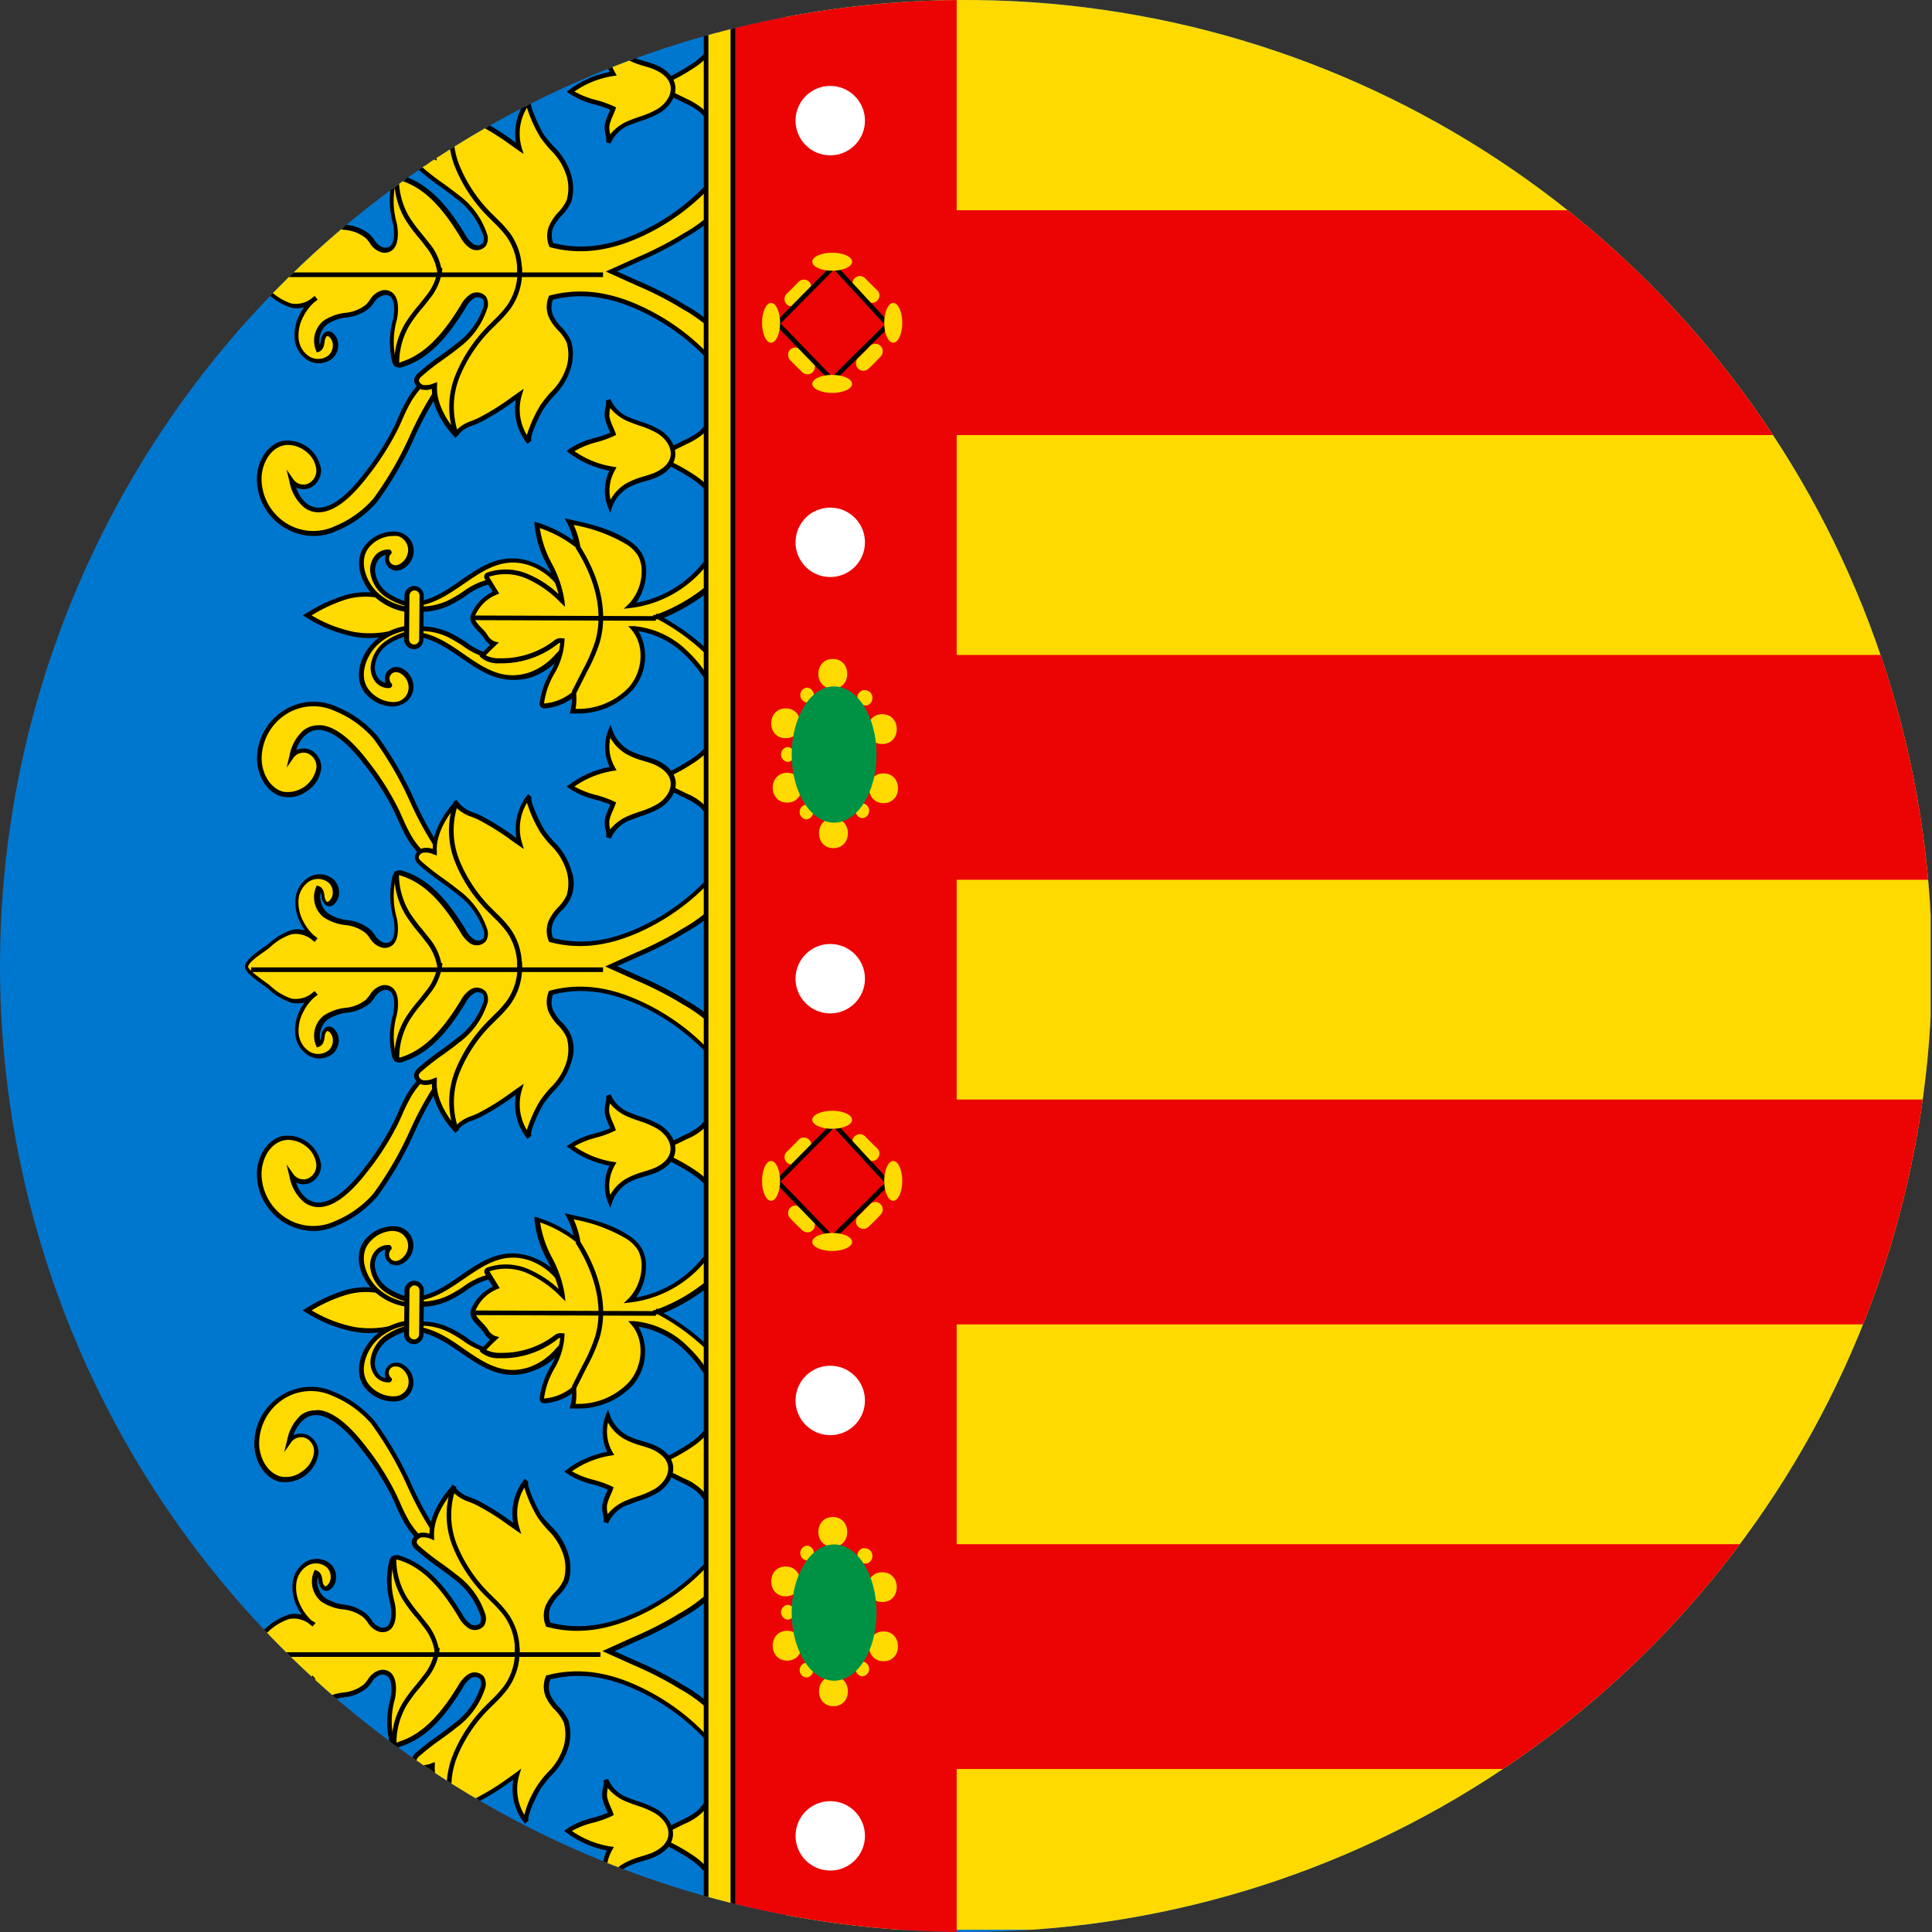 <svg id="Capa_1" data-name="Capa 1" xmlns="http://www.w3.org/2000/svg" xmlns:xlink="http://www.w3.org/1999/xlink" viewBox="0 0 300 300"><rect x="0" y="0" width="300" height="300" fill="#333333" stroke="none"/><defs><style>.cls-1{fill:none;}.cls-2{clip-path:url(#clip-path);}.cls-3{clip-path:url(#clip-path-2);}.cls-4{fill:#0077cf;}.cls-5{fill:#ffda00;}.cls-6{fill:#fff;}.cls-7{fill:#009244;}.cls-8{fill:#ec0303;}</style><clipPath id="clip-path"><path class="cls-1" d="M150,300A150,150,0,1,0,0,150,150,150,0,0,0,150,300"/></clipPath><clipPath id="clip-path-2"><rect class="cls-1" width="299.79" height="300"/></clipPath></defs><title>Mesa de trabajo 1 copia 13</title><g class="cls-2"><g class="cls-3"><rect class="cls-4" width="299.79" height="300"/><rect class="cls-5" x="122.01" y="-0.35" width="177.78" height="300"/><path class="cls-5" d="M47.78,8.75l.26.1a2.61,2.61,0,0,1,1.45,2.49,4.89,4.89,0,0,1-5.66,4.08c-2.26-.63-3.56-3.15-3.58-5.5a8.55,8.55,0,0,1,4.23-7.36,8.26,8.26,0,0,1,7.68-.39,16.66,16.66,0,0,1,6.1,4.38c4.85,6.14,6.85,14.18,11.85,20.21-.32.75-1.37.26-2.07-.16a12.9,12.9,0,0,1-4.44-4.4,46.66,46.66,0,0,1-2-4.21,42.19,42.19,0,0,0-4.78-7.51c-1.83-2.38-6.13-7.35-9.5-4.6a6.67,6.67,0,0,0-2,3.68A2.28,2.28,0,0,1,47.78,8.75Z"/><path d="M69.5,27.5a3.46,3.46,0,0,1-1.64-.6,13.22,13.22,0,0,1-4.57-4.52,25.8,25.8,0,0,1-1.46-2.94c-.19-.44-.39-.87-.59-1.3a41.58,41.58,0,0,0-4.74-7.45c-2.47-3.21-4.77-5-6.65-5.24a3,3,0,0,0-2.33.7A5.22,5.22,0,0,0,46,8.55a2.74,2.74,0,0,1,1.91-.14h0a2.07,2.07,0,0,1,.31.12,3,3,0,0,1,1.66,2.83,4.84,4.84,0,0,1-2.14,3.5,4.82,4.82,0,0,1-4,.9c-2.5-.69-3.82-3.46-3.84-5.84A8.84,8.84,0,0,1,44.3,2.24a8.58,8.58,0,0,1,8-.41,16.7,16.7,0,0,1,6.24,4.48,54.28,54.28,0,0,1,5.77,9.93,50.91,50.91,0,0,0,6.07,10.27l.14.17-.09.2a1,1,0,0,1-.59.55A1.18,1.18,0,0,1,69.5,27.5Zm-20-22.8a3.71,3.71,0,0,1,.46,0c2.11.24,4.52,2.1,7.14,5.52a42.24,42.24,0,0,1,4.82,7.58c.21.44.4.88.6,1.32A25.54,25.54,0,0,0,63.91,22a12.52,12.52,0,0,0,4.32,4.27c.93.54,1.29.52,1.41.48h0a52.78,52.78,0,0,1-6-10.18A54,54,0,0,0,58,6.76a16,16,0,0,0-6-4.27,7.89,7.89,0,0,0-7.35.38,8.22,8.22,0,0,0-4,7c0,2.11,1.16,4.56,3.31,5.15a4.13,4.13,0,0,0,3.36-.79,4.11,4.11,0,0,0,1.84-3,2.25,2.25,0,0,0-1.24-2.14l-.21-.08h0a1.91,1.91,0,0,0-2.08.66l-1.11,1.6.46-1.89a6.86,6.86,0,0,1,2.11-3.87A3.73,3.73,0,0,1,49.46,4.7Z"/><path class="cls-5" d="M47.78,75.51l.26-.1a2.61,2.61,0,0,0,1.45-2.49,4.89,4.89,0,0,0-5.66-4.08c-2.26.63-3.56,3.15-3.58,5.5a8.55,8.55,0,0,0,4.23,7.36,8.26,8.26,0,0,0,7.68.39,16.66,16.66,0,0,0,6.1-4.38c4.85-6.14,6.85-14.18,11.85-20.21-.32-.75-1.37-.26-2.07.16a12.9,12.9,0,0,0-4.44,4.4,46.66,46.66,0,0,0-2,4.21,42.19,42.19,0,0,1-4.78,7.51c-1.83,2.38-6.13,7.35-9.5,4.6a6.67,6.67,0,0,1-2-3.68A2.28,2.28,0,0,0,47.78,75.51Z"/><path d="M48.72,83.23a8.89,8.89,0,0,1-8.83-8.89c0-2.38,1.35-5.16,3.84-5.84a5.25,5.25,0,0,1,6.12,4.4,3,3,0,0,1-1.67,2.84,2.07,2.07,0,0,1-.3.11A2.73,2.73,0,0,1,46,75.72a5.22,5.22,0,0,0,1.54,2.39,3,3,0,0,0,2.33.7c1.88-.22,4.18-2,6.65-5.24a41.58,41.58,0,0,0,4.74-7.45c.2-.43.4-.87.59-1.3a25.77,25.77,0,0,1,1.46-2.94,13.23,13.23,0,0,1,4.57-4.52,2.61,2.61,0,0,1,2-.54,1,1,0,0,1,.59.55l.09.2-.14.17A50.92,50.92,0,0,0,64.32,68a54.28,54.28,0,0,1-5.77,9.94,16.66,16.66,0,0,1-6.24,4.48A8.57,8.57,0,0,1,48.72,83.23Zm-4-14.14a3,3,0,0,0-.8.1c-2.15.59-3.29,3-3.31,5.15a8.22,8.22,0,0,0,4,7,7.87,7.87,0,0,0,7.35.38,16,16,0,0,0,6-4.27,54,54,0,0,0,5.69-9.8,52.76,52.76,0,0,1,6-10.18h0c-.12,0-.48-.07-1.41.48a12.52,12.52,0,0,0-4.32,4.27,25.49,25.49,0,0,0-1.42,2.86c-.2.44-.39.89-.6,1.32A42.24,42.24,0,0,1,57.07,74c-2.63,3.42-5,5.28-7.14,5.52a3.65,3.65,0,0,1-2.87-.86,6.86,6.86,0,0,1-2.11-3.87l-.46-1.89,1.11,1.6a1.92,1.92,0,0,0,2.08.66h0l.2-.08a2.25,2.25,0,0,0,1.24-2.14,4.11,4.11,0,0,0-1.84-3A4.5,4.5,0,0,0,44.73,69.09Z"/><path class="cls-5" d="M105.41,47.18a62.91,62.91,0,0,0-7.18-3.56l-3.29-1.48,3.29-1.48a62.84,62.84,0,0,0,7.18-3.56,26.85,26.85,0,0,0,5.71-4.1,6,6,0,0,0,1.7-5.31c-.08-.35-.27-.74-.62-.8s-.68.25-.91.54A33.6,33.6,0,0,1,105.21,33a34.29,34.29,0,0,1-5.84,3.4c-4.56,2.08-9.06,2.86-13.8,1.61a3.77,3.77,0,0,1-.05-2.83c.61-1.53,2.21-2.49,2.81-4a7.06,7.06,0,0,0,0-3.88c-.46-2.42-2.8-4.22-4.12-6.16-.47-.69-2.66-4.82-2-5.58A8.05,8.05,0,0,0,80.68,23a50,50,0,0,0-6.22-4c-1.46-.7-2.7-.87-3.72-2.24-1.79,1.93-3.47,4.85-3.27,7.57a3.34,3.34,0,0,0-1.78-.28,1.15,1.15,0,0,0-1,1.31,1.6,1.6,0,0,0,.5.67C67,27.73,69.14,29,71,30.54a12.06,12.06,0,0,1,4.28,5.77,2,2,0,0,1-.1,1.67,1.51,1.51,0,0,1-2,.22,4.54,4.54,0,0,1-1.39-1.63c-2.32-3.76-5.19-7.58-9.41-8.9a1.12,1.12,0,0,0-.93,0,1.15,1.15,0,0,0-.41.77,12.88,12.88,0,0,0,.19,6.21c.32,1.37.49,4.73-2,4.12-1-.23-1.44-1.35-2.15-2.07-1.69-1.7-4.73-1.06-6.61-2.53A3.63,3.63,0,0,1,49.47,30c.51.17.6.84.67,1.37s.39,1.2.92,1.1a.87.87,0,0,0,.42-.24,2.36,2.36,0,0,0-.08-3.31,3,3,0,0,0-3.45-.3,4.05,4.05,0,0,0-1.88,3,6.45,6.45,0,0,0,.74,3.58A7.64,7.64,0,0,0,49.14,38a4.57,4.57,0,0,0-3.92-1.23,9,9,0,0,0-3.44,2c-.83.72-3.29,2.08-3.54,3.2-.19.88,2.83,2.71,3.54,3.33a9,9,0,0,0,3.44,2,4.57,4.57,0,0,0,3.92-1.23A7.64,7.64,0,0,0,46.82,49a6.45,6.45,0,0,0-.74,3.58,4.05,4.05,0,0,0,1.88,3,3,3,0,0,0,3.45-.3A2.36,2.36,0,0,0,51.48,52a.87.87,0,0,0-.42-.24c-.53-.09-.86.57-.92,1.1s-.16,1.2-.67,1.37a3.63,3.63,0,0,1,1.06-4.19c1.88-1.48,4.93-.83,6.61-2.53.72-.72,1.16-1.83,2.15-2.07,2.52-.6,2.34,2.76,2,4.12a12.88,12.88,0,0,0-.19,6.21,1.15,1.15,0,0,0,.41.77,1.12,1.12,0,0,0,.93,0c4.21-1.32,7.09-5.14,9.41-8.9a4.54,4.54,0,0,1,1.39-1.63,1.51,1.51,0,0,1,2,.22,2,2,0,0,1,.1,1.67A12.06,12.06,0,0,1,71,53.73c-1.89,1.54-4,2.81-5.78,4.45a1.6,1.6,0,0,0-.5.67,1.15,1.15,0,0,0,1,1.31,3.34,3.34,0,0,0,1.78-.28c-.2,2.72,1.48,5.65,3.27,7.57,1-1.37,2.26-1.54,3.72-2.24a50,50,0,0,0,6.22-4,8.05,8.05,0,0,0,1.5,7.44c-.64-.76,1.55-4.88,2-5.58,1.32-1.94,3.66-3.74,4.12-6.16a7.06,7.06,0,0,0,0-3.88c-.6-1.53-2.21-2.49-2.81-4a3.77,3.77,0,0,1,.05-2.83c4.74-1.25,9.24-.47,13.8,1.61a34.29,34.29,0,0,1,5.84,3.4,33.6,33.6,0,0,1,6.07,5.64c.24.28.55.6.91.54s.54-.45.62-.8a6,6,0,0,0-1.7-5.31A26.87,26.87,0,0,0,105.41,47.18Z"/><path d="M81.9,68.92h0a8.48,8.48,0,0,1-1.8-6.82l-.4.28a37.63,37.63,0,0,1-5.09,3.18c-.38.19-.75.33-1.11.48A5,5,0,0,0,71,67.67l-.26.35-.3-.32c-.81-.88-3.36-3.91-3.38-7.31a2.93,2.93,0,0,1-1.48.12,1.7,1.7,0,0,1-1.08-.78,1.23,1.23,0,0,1-.14-1,1.88,1.88,0,0,1,.61-.83,37.3,37.3,0,0,1,3.39-2.66c.8-.58,1.63-1.18,2.4-1.81A11.53,11.53,0,0,0,75,47.86a1.58,1.58,0,0,0,0-1.36,1.17,1.17,0,0,0-1.48-.13,4.25,4.25,0,0,0-1.27,1.51c-2.29,3.71-5.22,7.68-9.61,9.06a1.44,1.44,0,0,1-1.23,0,1.49,1.49,0,0,1-.57-1,13.11,13.11,0,0,1,.2-6.37c.22-1,.32-2.78-.37-3.47a1.25,1.25,0,0,0-1.22-.22A2.65,2.65,0,0,0,58.06,47a7.44,7.44,0,0,1-.67.81,6.57,6.57,0,0,1-3.61,1.48,6.93,6.93,0,0,0-3,1.08,3.31,3.31,0,0,0-1.12,3.23,3.53,3.53,0,0,0,.15-.74,1.89,1.89,0,0,1,.63-1.24,1,1,0,0,1,.71-.17,1.24,1.24,0,0,1,.61.33,2.45,2.45,0,0,1,.76,1.81,2.81,2.81,0,0,1-.83,2,3.33,3.33,0,0,1-3.88.36,4.38,4.38,0,0,1-2.05-3.32,6.8,6.8,0,0,1,.77-3.79,8.93,8.93,0,0,1,.68-1.14,3.85,3.85,0,0,1-2,.07,9.51,9.51,0,0,1-3.59-2.12c-.17-.15-.48-.36-.84-.62-1.71-1.22-3-2.23-2.82-3.06s1.59-1.92,2.71-2.7c.4-.27.74-.51,1-.7a9.51,9.51,0,0,1,3.59-2.12,3.88,3.88,0,0,1,2,.07,8.76,8.76,0,0,1-.68-1.14,6.8,6.8,0,0,1-.77-3.79,4.38,4.38,0,0,1,2.05-3.32,3.32,3.32,0,0,1,3.88.36,2.81,2.81,0,0,1,.83,2,2.44,2.44,0,0,1-.75,1.81,1.2,1.2,0,0,1-.61.33.9.9,0,0,1-.71-.17,1.89,1.89,0,0,1-.63-1.24,3.52,3.52,0,0,0-.15-.74,3.31,3.31,0,0,0,1.12,3.23,6.94,6.94,0,0,0,3,1.08,6.54,6.54,0,0,1,3.61,1.49,7.09,7.09,0,0,1,.67.81,2.63,2.63,0,0,0,1.31,1.16,1.21,1.21,0,0,0,1.22-.22c.69-.69.59-2.5.37-3.47a13.13,13.13,0,0,1-.2-6.37,1.5,1.5,0,0,1,.57-1,1.46,1.46,0,0,1,1.23,0c4.39,1.37,7.32,5.35,9.6,9.06a4.25,4.25,0,0,0,1.27,1.5,1.17,1.17,0,0,0,1.48-.13,1.58,1.58,0,0,0,0-1.36,11.54,11.54,0,0,0-4.16-5.58c-.77-.63-1.6-1.23-2.4-1.81A37.38,37.38,0,0,1,65,26.35a1.88,1.88,0,0,1-.61-.84,1.23,1.23,0,0,1,.14-1,1.71,1.71,0,0,1,1.09-.78,2.9,2.9,0,0,1,1.48.12c0-2.72,1.73-5.52,3.38-7.31l.3-.32.26.35a5,5,0,0,0,2.48,1.65c.36.14.72.29,1.11.48a37.54,37.54,0,0,1,5.09,3.18l.4.28a8.48,8.48,0,0,1,1.8-6.82h0l.55.46c-.36.51,1.33,4.08,2,5.14A20.23,20.23,0,0,0,86,22.77a10.08,10.08,0,0,1,2.71,4.48,7.41,7.41,0,0,1,0,4.08,7.39,7.39,0,0,1-1.47,2.12,6.7,6.7,0,0,0-1.34,1.9,3.25,3.25,0,0,0,0,2.39c4.29,1.07,8.55.56,13.37-1.64A33.85,33.85,0,0,0,105,32.74a33.09,33.09,0,0,0,6-5.57c.19-.23.67-.77,1.26-.66.43.08.76.46.91,1.07a6.31,6.31,0,0,1-1.79,5.65,23.14,23.14,0,0,1-5,3.69l-.78.48a55.92,55.92,0,0,1-6.44,3.23l-3.35,1.51,3.35,1.51a55.85,55.85,0,0,1,6.44,3.23l.78.48a23.14,23.14,0,0,1,5,3.69,6.31,6.31,0,0,1,1.79,5.65c-.15.61-.47,1-.91,1.07-.6.11-1.06-.43-1.25-.66a33.09,33.09,0,0,0-6-5.57,33.88,33.88,0,0,0-5.78-3.36c-4.82-2.2-9.08-2.72-13.37-1.64a3.25,3.25,0,0,0,0,2.39,6.69,6.69,0,0,0,1.34,1.9,7.4,7.4,0,0,1,1.47,2.12,7.41,7.41,0,0,1,0,4.08A10.08,10.08,0,0,1,86,61.49a20.23,20.23,0,0,0-1.47,1.82c-.72,1.06-2.41,4.63-2,5.14Zm-.57-8.55-.31,1a7.74,7.74,0,0,0,.79,6.19,20.93,20.93,0,0,1,2.1-4.64A21.07,21.07,0,0,1,85.43,61,9.54,9.54,0,0,0,88,56.88a6.86,6.86,0,0,0,0-3.68,6.76,6.76,0,0,0-1.34-1.9,7.32,7.32,0,0,1-1.47-2.12,4.15,4.15,0,0,1,0-3.08l.06-.18.19-.05c4.47-1.17,9.07-.64,14,1.63a34.38,34.38,0,0,1,5.9,3.43,33.84,33.84,0,0,1,6.13,5.7c.16.19.4.45.57.41s.28-.29.34-.53a5.67,5.67,0,0,0-1.61-5A22.56,22.56,0,0,0,106,48l-.78-.48a55.13,55.13,0,0,0-6.35-3.19l-4.81-2.17L98.86,40a55.06,55.06,0,0,0,6.35-3.19l.78-.48a22.58,22.58,0,0,0,4.85-3.56,5.67,5.67,0,0,0,1.61-5c-.06-.24-.18-.5-.33-.53s-.41.22-.58.41a33.84,33.84,0,0,1-6.13,5.7,34.54,34.54,0,0,1-5.9,3.43c-5,2.27-9.57,2.8-14,1.63l-.19-.05-.06-.18a4.15,4.15,0,0,1,0-3.07A7.32,7.32,0,0,1,86.65,33,6.76,6.76,0,0,0,88,31.07a6.86,6.86,0,0,0,0-3.68,9.54,9.54,0,0,0-2.55-4.14,21.07,21.07,0,0,1-1.52-1.89,20.93,20.93,0,0,1-2.1-4.64A7.74,7.74,0,0,0,81,22.91l.31,1-.86-.59-1.18-.83a37.78,37.78,0,0,0-5-3.12c-.37-.18-.72-.32-1.06-.46a6,6,0,0,1-2.51-1.55c-1.57,1.81-3.08,4.5-2.9,7l0,.55-.52-.18a2.94,2.94,0,0,0-1.58-.26,1,1,0,0,0-.62.44.51.51,0,0,0-.07.41,1.3,1.3,0,0,0,.4.51,37.34,37.34,0,0,0,3.33,2.6c.81.58,1.64,1.19,2.44,1.83a12.21,12.21,0,0,1,4.4,5.95,2.21,2.21,0,0,1-.16,2,1.88,1.88,0,0,1-2.44.33,4.88,4.88,0,0,1-1.51-1.75c-2.22-3.59-5-7.44-9.2-8.74a1,1,0,0,0-.63,0,.89.89,0,0,0-.24.54,12.5,12.5,0,0,0,.19,6c.25,1.09.41,3.18-.56,4.15a1.88,1.88,0,0,1-1.9.41,3.2,3.2,0,0,1-1.72-1.43,6.44,6.44,0,0,0-.6-.73,5.94,5.94,0,0,0-3.24-1.29,7.59,7.59,0,0,1-3.35-1.22,4,4,0,0,1-1.17-4.62l.13-.31.31.11c.73.25.84,1.1.91,1.67a1.22,1.22,0,0,0,.34.75.17.17,0,0,0,.16,0,.52.52,0,0,0,.24-.15,1.73,1.73,0,0,0,.52-1.28,2.07,2.07,0,0,0-.61-1.5,2.63,2.63,0,0,0-3-.25,3.71,3.71,0,0,0-1.7,2.78,6.1,6.1,0,0,0,.7,3.38,7.59,7.59,0,0,0,1.71,2.27,5.18,5.18,0,0,1,.54.43l-.46.56q-.27-.2-.53-.42a3.94,3.94,0,0,0-3.08-.75,8.76,8.76,0,0,0-3.3,2c-.24.21-.6.46-1,.75-.9.63-2.26,1.58-2.41,2.26-.09.43,1.89,1.84,2.54,2.31.38.27.71.51.89.66a8.76,8.76,0,0,0,3.3,2,4,4,0,0,0,3.08-.75q.26-.23.53-.42l.46.56a5.13,5.13,0,0,1-.54.43,7.6,7.6,0,0,0-1.71,2.27,6.1,6.1,0,0,0-.7,3.38,3.71,3.71,0,0,0,1.7,2.78,2.63,2.63,0,0,0,3-.25,2.07,2.07,0,0,0,.61-1.5,1.73,1.73,0,0,0-.52-1.28.52.52,0,0,0-.24-.15.17.17,0,0,0-.16,0,1.22,1.22,0,0,0-.34.75c-.07.57-.18,1.42-.91,1.67l-.31.11-.13-.31a4,4,0,0,1,1.17-4.62,7.6,7.6,0,0,1,3.35-1.22,6,6,0,0,0,3.24-1.28,6.72,6.72,0,0,0,.6-.73,3.21,3.21,0,0,1,1.72-1.43,1.9,1.9,0,0,1,1.9.41c1,1,.81,3.06.56,4.15a12.49,12.49,0,0,0-.19,6,.54.54,0,0,0,.87.5c4.16-1.3,7-5.15,9.21-8.74a4.88,4.88,0,0,1,1.51-1.75,1.88,1.88,0,0,1,2.44.33,2.21,2.21,0,0,1,.16,2A12.21,12.21,0,0,1,71.25,54c-.79.65-1.63,1.25-2.44,1.83a37.42,37.42,0,0,0-3.33,2.6,1.32,1.32,0,0,0-.4.51.52.52,0,0,0,.07.41,1,1,0,0,0,.62.44,3,3,0,0,0,1.58-.27l.52-.18,0,.55c-.18,2.5,1.33,5.19,2.9,7a6,6,0,0,1,2.51-1.55c.34-.14.69-.28,1.06-.46a37.82,37.82,0,0,0,5-3.12l1.18-.83Z"/><path d="M81,42.79l-.72-.06a9.1,9.1,0,0,0-1.7-6.09,18.32,18.32,0,0,0-1.93-2.12l-.5-.51a23.24,23.24,0,0,1-5.46-8,13.18,13.18,0,0,1-.13-9.62l.67.28a12.46,12.46,0,0,0,.14,9.08,22.54,22.54,0,0,0,5.3,7.72l.5.5a19.21,19.21,0,0,1,2,2.21A9.83,9.83,0,0,1,81,42.79Z"/><path d="M67.95,42.63a8.11,8.11,0,0,0-1.89-4.39c-.36-.49-.75-1-1.14-1.44A23.63,23.63,0,0,1,63,34.19a12.17,12.17,0,0,1-1.76-6.77l.72,0a11.45,11.45,0,0,0,1.65,6.36,23.13,23.13,0,0,0,1.89,2.53c.39.48.79,1,1.16,1.46a8.81,8.81,0,0,1,2,4.78Z"/><rect x="38.99" y="42.3" width="54.65" height="0.72"/><path class="cls-5" d="M112.11,4.44A10.84,10.84,0,0,1,107.93,10a32.26,32.26,0,0,1-6.24,3.3l4.77,2.36a11.08,11.08,0,0,1,2.46,1.5,11.11,11.11,0,0,1,2.52,4l1.31,2.93"/><path d="M112.41,24.21l-1.3-2.93a10.89,10.89,0,0,0-2.43-3.87A10.69,10.69,0,0,0,106.29,16l-5.46-2.7.71-.31a32.34,32.34,0,0,0,6.17-3.26,10.58,10.58,0,0,0,4-5.35l.7.2a11.28,11.28,0,0,1-4.32,5.74,29.39,29.39,0,0,1-5.6,3l4.07,2a11.35,11.35,0,0,1,2.54,1.55A11.44,11.44,0,0,1,111.76,21l1.3,2.93Z"/><path class="cls-5" d="M94.47,22.19A5.53,5.53,0,0,1,97.89,19a28.61,28.61,0,0,0,4.46-1.84c1.36-.86,2.46-2.44,2.11-4a4.4,4.4,0,0,0-2.93-2.82,31.72,31.72,0,0,1-4-1.42,6.18,6.18,0,0,1-2.8-3.28,6.71,6.71,0,0,0,.45,5.8,14.78,14.78,0,0,0-6.62,2.78c2.1,1.51,4.54,1.58,6.65,2.62a18.24,18.24,0,0,0-.94,2.56C94.11,20.24,94.67,21.53,94.47,22.19Z"/><path d="M94.82,22.29l-.69-.2h0a3.23,3.23,0,0,0-.1-1.17,4.51,4.51,0,0,1-.12-1.58,8.51,8.51,0,0,1,.61-1.74l.24-.56a17.87,17.87,0,0,0-2.36-.8,12.42,12.42,0,0,1-4-1.72l-.4-.29.39-.29a15.08,15.08,0,0,1,6.28-2.76,7.12,7.12,0,0,1-.23-5.66l.35-.89.33.9A5.83,5.83,0,0,0,97.71,8.6a11.82,11.82,0,0,0,2.38.89c.52.15,1,.31,1.56.51,1,.39,2.76,1.31,3.16,3.08s-.85,3.5-2.27,4.39a14.2,14.2,0,0,1-3,1.3c-.51.18-1,.35-1.52.56a5.25,5.25,0,0,0-3.21,2.95ZM89.2,14.21a13.33,13.33,0,0,0,3.4,1.33,16.46,16.46,0,0,1,2.78,1l.29.14-.11.31c-.11.31-.24.61-.37.92a7.84,7.84,0,0,0-.56,1.59,4.07,4.07,0,0,0,.12,1.32v.05a7.1,7.1,0,0,1,3-2.17c.51-.21,1-.39,1.56-.58a13.36,13.36,0,0,0,2.84-1.23c1.2-.76,2.27-2.18,1.95-3.62s-1.84-2.22-2.71-2.56c-.49-.19-1-.34-1.51-.49a12.57,12.57,0,0,1-2.52-1A6.55,6.55,0,0,1,94.8,6.66a6.4,6.4,0,0,0,.7,4.6l.27.46-.53.08A14.35,14.35,0,0,0,89.2,14.21Z"/><path d="M70.6,67.84a13.19,13.19,0,0,1,.13-9.62,23.25,23.25,0,0,1,5.46-8l.5-.51a18.45,18.45,0,0,0,1.93-2.12,9.1,9.1,0,0,0,1.7-6.09l.72-.06a9.83,9.83,0,0,1-1.84,6.58,19.21,19.21,0,0,1-2,2.21l-.5.5a22.55,22.55,0,0,0-5.3,7.72,12.46,12.46,0,0,0-.14,9.08Z"/><path d="M61.22,56.84A12.17,12.17,0,0,1,63,50.07a23.71,23.71,0,0,1,1.95-2.61c.39-.47.77-.95,1.14-1.44a8.11,8.11,0,0,0,1.89-4.39l.72,0a8.81,8.81,0,0,1-2,4.78c-.37.5-.77,1-1.16,1.46a23.13,23.13,0,0,0-1.89,2.53,11.44,11.44,0,0,0-1.65,6.36Z"/><path class="cls-5" d="M82.33,87.45a10,10,0,0,1,4.19,2.85c.86.95,1.91,1.71,1.95,3.07.1,3.14-2.75,1.88-4.18.54-2.14-2-4.76-4-7.68-3.69-2.58.29-4.58,2.32-6.94,3.41a10,10,0,0,1-4.24.93,1.18,1.18,0,0,1-.73-.17.44.44,0,0,1-.08-.66C71.17,93,75.06,85,82.33,87.45Z"/><path d="M87.15,95.7A5.16,5.16,0,0,1,84,94.18c-2-1.84-4.56-3.89-7.39-3.6a10.53,10.53,0,0,0-4.37,2A21.31,21.31,0,0,1,69.82,94a10.39,10.39,0,0,1-4.37,1,1.85,1.85,0,0,1-1-.24.89.89,0,0,1-.34-.67.7.7,0,0,1,.25-.56l.08-.07h.11c2.63-.31,4.87-1.86,7-3.35,3.14-2.17,6.38-4.42,10.82-2.92a10.23,10.23,0,0,1,4.35,2.95l.48.5a4.16,4.16,0,0,1,1.56,2.81c0,1.15-.29,1.88-1,2.19A1.7,1.7,0,0,1,87.15,95.7Zm-9.92-5.87c2.85,0,5.39,2,7.31,3.83.9.85,2.3,1.56,3,1.24.48-.22.56-.94.55-1.51a3.51,3.51,0,0,0-1.36-2.32l-.5-.52a9.53,9.53,0,0,0-4-2.75h0c-4.07-1.37-7,.67-10.17,2.83-2.18,1.5-4.44,3.06-7.14,3.45l0,0a.92.92,0,0,0,.51.09h0a9.68,9.68,0,0,0,4.07-.9,20.65,20.65,0,0,0,2.37-1.38,11.22,11.22,0,0,1,4.68-2.07A5.6,5.6,0,0,1,77.23,89.82Z"/><path class="cls-5" d="M112.11,79.82a10.84,10.84,0,0,0-4.18-5.55,32.29,32.29,0,0,0-6.24-3.3l4.77-2.36a11.08,11.08,0,0,0,2.46-1.5,11.11,11.11,0,0,0,2.52-4l1.31-2.93"/><path d="M111.76,79.92a10.58,10.58,0,0,0-4-5.35,32.22,32.22,0,0,0-6.17-3.26l-.71-.31,5.46-2.7a10.69,10.69,0,0,0,2.38-1.44A10.89,10.89,0,0,0,111.1,63l1.3-2.93.66.29-1.3,2.93a11.44,11.44,0,0,1-2.61,4.12,11.37,11.37,0,0,1-2.54,1.55l-4.07,2a29.52,29.52,0,0,1,5.6,3,11.28,11.28,0,0,1,4.32,5.74Z"/><path class="cls-5" d="M94.47,62.07a5.53,5.53,0,0,0,3.42,3.18,28.61,28.61,0,0,1,4.46,1.84c1.36.86,2.46,2.44,2.11,4a4.4,4.4,0,0,1-2.93,2.82,31.72,31.72,0,0,0-4,1.42,6.18,6.18,0,0,0-2.8,3.28,6.71,6.71,0,0,1,.45-5.8A14.78,14.78,0,0,1,88.56,70c2.1-1.51,4.54-1.58,6.65-2.62a18.23,18.23,0,0,1-.94-2.56C94.11,64,94.67,62.74,94.47,62.07Z"/><path d="M94.75,79.64l-.35-.89a7.13,7.13,0,0,1,.23-5.66,15.08,15.08,0,0,1-6.28-2.76L88,70l.4-.29a12.42,12.42,0,0,1,4-1.72,17.87,17.87,0,0,0,2.36-.8l-.24-.57a8.2,8.2,0,0,1-.6-1.73A4.47,4.47,0,0,1,94,63.34a3.23,3.23,0,0,0,.1-1.17h0l.69-.2h0A5.25,5.25,0,0,0,98,64.92c.5.21,1,.38,1.52.56a14.22,14.22,0,0,1,3,1.3c1.42.89,2.67,2.6,2.27,4.39s-2.15,2.69-3.16,3.08c-.52.2-1,.36-1.56.51a11.81,11.81,0,0,0-2.38.89,5.82,5.82,0,0,0-2.64,3.08ZM89.2,70.06a14.35,14.35,0,0,0,6,2.41l.53.08L95.5,73a6.4,6.4,0,0,0-.7,4.6A6.55,6.55,0,0,1,97.36,75a12.6,12.6,0,0,1,2.52-1c.5-.15,1-.3,1.51-.49.87-.34,2.39-1.13,2.71-2.56s-.75-2.86-1.95-3.62a13.38,13.38,0,0,0-2.84-1.23c-.52-.18-1-.36-1.56-.58a7.11,7.11,0,0,1-3-2.17v.05a4,4,0,0,0-.11,1.32,7.8,7.8,0,0,0,.55,1.58c.13.31.27.61.38.93l.11.3-.29.14a16.51,16.51,0,0,1-2.78,1A13.33,13.33,0,0,0,89.2,70.06Z"/><path class="cls-5" d="M53.92,92.7a24.94,24.94,0,0,0-6.23,2.85,21.31,21.31,0,0,0,7.35,3,14.94,14.94,0,0,0,7.77-.82A2.14,2.14,0,0,0,63.94,97a1.77,1.77,0,0,0,.27-1,1.89,1.89,0,0,0-.14-.88,2.13,2.13,0,0,0-.76-.78A11.41,11.41,0,0,0,53.92,92.7Z"/><path d="M57.28,99.08A11.87,11.87,0,0,1,55,98.86a21.6,21.6,0,0,1-7.48-3l-.5-.32.51-.3a25.51,25.51,0,0,1,6.32-2.89h0a11.73,11.73,0,0,1,9.69,1.73,2.45,2.45,0,0,1,.88.92,2.18,2.18,0,0,1,.17,1.06,2.11,2.11,0,0,1-.34,1.18,2.5,2.5,0,0,1-1.31.8A18.25,18.25,0,0,1,57.28,99.08Zm-8.89-3.52a20.85,20.85,0,0,0,6.72,2.59,14.63,14.63,0,0,0,7.58-.8,1.86,1.86,0,0,0,.95-.53,1.43,1.43,0,0,0,.2-.78,1.53,1.53,0,0,0-.1-.72,1.8,1.8,0,0,0-.63-.64A11,11,0,0,0,54,93h0A23.35,23.35,0,0,0,48.39,95.56Z"/><path class="cls-5" d="M82.33,104.75a10,10,0,0,0,4.19-2.85c.86-.95,1.91-1.71,1.95-3.07.1-3.14-2.75-1.88-4.18-.54-2.14,2-4.76,4-7.68,3.69-2.58-.29-4.58-2.32-6.94-3.41a10,10,0,0,0-4.24-.93,1.18,1.18,0,0,0-.73.17.44.44,0,0,0-.08.66C71.17,99.23,75.06,107.19,82.33,104.75Z"/><path d="M79.62,105.57c-3.06,0-5.56-1.72-8-3.4-2.17-1.5-4.41-3-7-3.36h-.11l-.08-.07a.7.7,0,0,1-.25-.56.87.87,0,0,1,.34-.66,1.67,1.67,0,0,1,1-.25,10.42,10.42,0,0,1,4.37,1,21.42,21.42,0,0,1,2.46,1.42,10.45,10.45,0,0,0,4.37,2c2.84.29,5.44-1.76,7.39-3.6,1.07-1,2.72-1.86,3.81-1.38.47.21,1,.76,1,2.19a4.16,4.16,0,0,1-1.56,2.81l-.48.5a10.24,10.24,0,0,1-4.35,2.95h0A8.76,8.76,0,0,1,79.62,105.57ZM64.89,98.13c2.7.39,5,1.94,7.14,3.45,3.14,2.16,6.1,4.2,10.17,2.83h0a9.6,9.6,0,0,0,4-2.75l.5-.52a3.51,3.51,0,0,0,1.36-2.32c0-.57-.06-1.29-.55-1.51-.7-.32-2.12.4-3,1.24-2.07,1.94-4.84,4.15-8,3.79a11.15,11.15,0,0,1-4.68-2.07,20.65,20.65,0,0,0-2.37-1.38,9.72,9.72,0,0,0-4.07-.9h0a.9.9,0,0,0-.51.1Z"/><path class="cls-5" d="M60.61,106.46a1.4,1.4,0,0,1,1-2.47,1.91,1.91,0,0,1,.9.32,2.9,2.9,0,0,1,1.34,2.57,2.66,2.66,0,0,1-1.72,2.3,3.39,3.39,0,0,1-1.36.14A5.37,5.37,0,0,1,57,107.38c-1.84-2.25-.55-5.69,1.35-7.52a9.11,9.11,0,0,1,5.7-2.41l.09.72a10.84,10.84,0,0,0-4,1.58,5.2,5.2,0,0,0-2.28,3.54,2.65,2.65,0,0,0,2.4,3.19.21.21,0,0,0,.17-.05s0-.14-.06-.12"/><path d="M61.08,109.7h-.38a5.78,5.78,0,0,1-4-2.07c-1.9-2.34-.79-5.91,1.38-8A9.41,9.41,0,0,1,64,97.09l.34,0,.18,1.38-.33.07A10.24,10.24,0,0,0,60.36,100a4.79,4.79,0,0,0-2.13,3.28,2.8,2.8,0,0,0,.59,2.12,1.91,1.91,0,0,0,1.07.62,1.78,1.78,0,0,1,0-1.33,1.81,1.81,0,0,1,1.65-1.12h.09a2.32,2.32,0,0,1,1.07.37,3.25,3.25,0,0,1,1.5,2.91,3,3,0,0,1-2,2.61A3.41,3.41,0,0,1,61.08,109.7Zm2.67-11.85a8.6,8.6,0,0,0-5.13,2.28c-1.9,1.83-2.94,5-1.32,7A5,5,0,0,0,60.76,109a2.89,2.89,0,0,0,1.21-.12,2.28,2.28,0,0,0,1.48-2,2.55,2.55,0,0,0-1.17-2.25,1.58,1.58,0,0,0-.73-.26,1,1,0,0,0-1,.66,1.07,1.07,0,0,0,.31,1.17l0,.05a.44.44,0,0,1-.07.42.55.55,0,0,1-.45.18,2.67,2.67,0,0,1-2-.91,3.53,3.53,0,0,1-.76-2.68,5.51,5.51,0,0,1,2.43-3.8,10.49,10.49,0,0,1,3.82-1.56Zm-3.64,8.62,0,.07h0Z"/><path class="cls-5" d="M101.46,96c3.1-.74,5.77-2.65,8.34-4.53a4.66,4.66,0,0,0,2-2.38l.14,0a19.9,19.9,0,0,0-.31-5.15A17.48,17.48,0,0,1,97.89,94,7.75,7.75,0,0,0,100,89a5.5,5.5,0,0,0-.59-2.81,6,6,0,0,0-2.09-2c-2.66-1.71-5.82-2.43-8.9-3.11a12.69,12.69,0,0,1,1.27,3.8,19.06,19.06,0,0,0-6.23-3.32c.11,4.16,3.42,7.65,3.85,11.78a17.64,17.64,0,0,0-5.19-3.69,8.54,8.54,0,0,0-6.24-.35.43.43,0,0,0-.28.22.44.44,0,0,0,.09.36L77,92a6.45,6.45,0,0,0-3.55,3.49c-.48,1.16,1.19,2.17,1.88,3.21A2.64,2.64,0,0,0,76.75,100q-.95.88-1.82,1.83a3.92,3.92,0,0,0,2.58.79,13.65,13.65,0,0,0,8.75-2.83,1.17,1.17,0,0,1,1.08-.3c.06,3.42-2.94,6.25-3.17,9.66a.36.36,0,0,0,.46.47,8.06,8.06,0,0,0,4.56-1.91,8.9,8.9,0,0,1-.26,2.72A11.33,11.33,0,0,0,98,106.87c2.17-2.57,2.57-6.71.38-9.26a13.35,13.35,0,0,1,8.16,3.83,20.16,20.16,0,0,1,4.94,7.54c-.21-.52.47-2.24.55-2.85a27.23,27.23,0,0,0,.18-2.87,2.6,2.6,0,0,1-1.39-.93,33.83,33.83,0,0,0-9-6.66"/><path d="M89.43,110.79h-.52l-.45,0,.11-.44a8.52,8.52,0,0,0,.26-1.9A8.45,8.45,0,0,1,84.65,110a.8.8,0,0,1-.63-.16.83.83,0,0,1-.22-.68,12.87,12.87,0,0,1,1.63-4.75A11.68,11.68,0,0,0,87,99.83c-.19,0-.26.06-.49.24A14.14,14.14,0,0,1,77.94,103H77.5a4.14,4.14,0,0,1-2.84-.91l-.21-.24.22-.24c.46-.49.94-1,1.44-1.47a3.94,3.94,0,0,1-1.05-1.17,7.1,7.1,0,0,0-.78-.91c-.73-.76-1.56-1.62-1.13-2.64a6.78,6.78,0,0,1,3.36-3.52L75.34,90a.79.79,0,0,1-.13-.67.76.76,0,0,1,.5-.44,8.79,8.79,0,0,1,6.51.36,16.23,16.23,0,0,1,4.52,3A21.78,21.78,0,0,0,85,87.81a16.11,16.11,0,0,1-2-6.32V81l.48.15a19.63,19.63,0,0,1,5.58,2.79,12.28,12.28,0,0,0-1-2.76l-.36-.69.76.17c2.94.65,6.27,1.39,9,3.16A6.29,6.29,0,0,1,99.7,86a5.81,5.81,0,0,1,.63,3,8.43,8.43,0,0,1-1.53,4.59,17.08,17.08,0,0,0,12.5-9.73l.46-1L112,83.9a20.06,20.06,0,0,1,.32,5.25l0,.4-.23,0a5.29,5.29,0,0,1-2,2.26,29.53,29.53,0,0,1-7,4.13,34,34,0,0,1,8,6.17,2.34,2.34,0,0,0,1.18.83l.33,0,0,1a19.34,19.34,0,0,1-.16,2.23,8.11,8.11,0,0,1-.23.93,5.75,5.75,0,0,0-.34,1.74h0l-.67.27h0a19.68,19.68,0,0,0-4.84-7.41A13.44,13.44,0,0,0,99.15,98a8,8,0,0,1-.87,9.07A11.54,11.54,0,0,1,89.43,110.79Zm-.06-.72h.06a10.82,10.82,0,0,0,8.29-3.43c2.17-2.56,2.34-6.5.38-8.79l-.54-.63.83,0a13.6,13.6,0,0,1,8.39,3.92,19.58,19.58,0,0,1,4.49,6.4l.19-.67a8.1,8.1,0,0,0,.21-.83,18.68,18.68,0,0,0,.15-2.15v-.39a3.53,3.53,0,0,1-1.28-1,33.31,33.31,0,0,0-8.46-6.37l-.55.15-.17-.71.52-.14.09-.18.18.09a26.6,26.6,0,0,0,7.42-4.25A4.3,4.3,0,0,0,111.45,89l.09-.29h.06a19.59,19.59,0,0,0-.15-3.56,17.82,17.82,0,0,1-13.53,9.26l-1.07.12.78-.74a7.38,7.38,0,0,0,2-4.84,5.13,5.13,0,0,0-.54-2.63,5.61,5.61,0,0,0-2-1.9,24.35,24.35,0,0,0-8-2.9,13.06,13.06,0,0,1,1,3.22l.15.93-.74-.59A18.91,18.91,0,0,0,83.82,82a16.85,16.85,0,0,0,1.87,5.51,18.06,18.06,0,0,1,1.95,5.72l.1,1L87,93.52a16.88,16.88,0,0,0-5.08-3.61,8.23,8.23,0,0,0-6-.35h0l0,0,1.6,2.61-.4.16a6.13,6.13,0,0,0-3.35,3.3c-.22.55.25,1.09,1,1.87a7.53,7.53,0,0,1,.86,1,2.37,2.37,0,0,0,1.18,1.11l.65.16-.49.46c-.54.5-1.05,1-1.54,1.53a4.44,4.44,0,0,0,2.07.46h.42A13.4,13.4,0,0,0,86,99.5a1.52,1.52,0,0,1,1.32-.38l.34,0v.34a11.49,11.49,0,0,1-1.62,5.21,12.37,12.37,0,0,0-1.55,4.48s0,.06,0,.08h.07a7.71,7.71,0,0,0,4.35-1.82l.55-.48,0,.73A9.21,9.21,0,0,1,89.38,110.06Z"/><path class="cls-5" d="M60.61,85.73a1.4,1.4,0,0,0,1,2.47,1.92,1.92,0,0,0,.9-.32,2.9,2.9,0,0,0,1.34-2.57A2.66,2.66,0,0,0,62.09,83a3.39,3.39,0,0,0-1.36-.14A5.37,5.37,0,0,0,57,84.82c-1.84,2.25-.55,5.69,1.35,7.52a9.11,9.11,0,0,0,5.7,2.41l.09-.72a10.83,10.83,0,0,1-4-1.58,5.2,5.2,0,0,1-2.28-3.54,2.65,2.65,0,0,1,2.4-3.19.21.21,0,0,1,.17.05s0,.14-.06.12"/><path d="M64.39,95.13l-.34,0a9.43,9.43,0,0,1-5.93-2.51c-2.18-2.1-3.29-5.67-1.38-8a5.78,5.78,0,0,1,4-2.07,3.75,3.75,0,0,1,1.5.16,3,3,0,0,1,2,2.62,3.24,3.24,0,0,1-1.5,2.9,2.29,2.29,0,0,1-1.07.38,1.83,1.83,0,0,1-1.74-1.11,1.78,1.78,0,0,1,0-1.33,1.91,1.91,0,0,0-1.07.62,2.8,2.8,0,0,0-.59,2.12,4.81,4.81,0,0,0,2.13,3.28,10.7,10.7,0,0,0,3.88,1.52l.33.07Zm-3.3-11.9h-.32A5,5,0,0,0,57.3,85c-1.62,2-.58,5.2,1.32,7a8.63,8.63,0,0,0,5.13,2.28v0a11,11,0,0,1-3.82-1.56,5.53,5.53,0,0,1-2.43-3.8,3.54,3.54,0,0,1,.76-2.68,2.66,2.66,0,0,1,2-.91.5.5,0,0,1,.46.19.45.45,0,0,1,.07.42l0,0a1.07,1.07,0,0,0-.31,1.17,1,1,0,0,0,1,.66,1.55,1.55,0,0,0,.72-.26,2.55,2.55,0,0,0,1.17-2.24,2.29,2.29,0,0,0-1.48-2A2.75,2.75,0,0,0,61.08,83.23Zm-.93,2.43a.24.24,0,0,0,0,.07l0-.06Z"/><path class="cls-5" d="M64.34,91.32a1.17,1.17,0,0,0-1.14,1.14l-.06,6.82a1.14,1.14,0,0,0,2.29,0q0-3.41.06-6.82A1.16,1.16,0,0,0,64.34,91.32Z"/><path d="M64.23,100.79a1.42,1.42,0,0,1-1-.41,1.52,1.52,0,0,1-.48-1.1l.06-6.82A1.52,1.52,0,0,1,64.32,91h0a1.44,1.44,0,0,1,1,.41,1.52,1.52,0,0,1,.48,1.1l-.06,6.82a1.52,1.52,0,0,1-1.49,1.5Zm.15-9.11h0a.81.81,0,0,0-.8.79l-.06,6.82a.78.78,0,1,0,1.57,0l.06-6.82a.81.81,0,0,0-.25-.57A.7.7,0,0,0,64.38,91.69Z"/><rect x="87.39" y="81.89" width="0.72" height="28.17" transform="translate(-8.53 183.4) rotate(-89.8)"/><path d="M89.43,107.73l-.65-.33,1.78-3.5a25.25,25.25,0,0,0,1.86-4.31c1.7-5.84-1.18-11.61-3.06-14.53l.61-.39c1.94,3,4.93,9,3.14,15.13a25.78,25.78,0,0,1-1.92,4.43Z"/><path class="cls-5" d="M47.78,116.67l.26.1a2.61,2.61,0,0,1,1.45,2.49,4.89,4.89,0,0,1-5.66,4.08c-2.26-.63-3.56-3.15-3.58-5.5a8.55,8.55,0,0,1,4.23-7.36,8.26,8.26,0,0,1,7.68-.39,16.66,16.66,0,0,1,6.1,4.38c4.85,6.14,6.85,14.18,11.85,20.21-.32.75-1.37.26-2.07-.16a12.9,12.9,0,0,1-4.44-4.4,46.6,46.6,0,0,1-2-4.21,42.21,42.21,0,0,0-4.78-7.51c-1.83-2.38-6.13-7.35-9.5-4.6a6.67,6.67,0,0,0-2,3.68A2.28,2.28,0,0,1,47.78,116.67Z"/><path d="M69.5,135.42a3.46,3.46,0,0,1-1.64-.6,13.23,13.23,0,0,1-4.57-4.52,25.84,25.84,0,0,1-1.46-2.94c-.2-.44-.39-.87-.59-1.3a41.46,41.46,0,0,0-4.74-7.45c-2.47-3.21-4.77-5-6.65-5.24a3,3,0,0,0-2.33.7A5.21,5.21,0,0,0,46,116.47a2.76,2.76,0,0,1,1.91-.14l.3.11a3,3,0,0,1,1.67,2.84,4.84,4.84,0,0,1-2.13,3.5,4.79,4.79,0,0,1-4,.9c-2.5-.69-3.82-3.46-3.84-5.84a8.84,8.84,0,0,1,4.41-7.67,8.58,8.58,0,0,1,8-.41,16.71,16.71,0,0,1,6.24,4.48,54.28,54.28,0,0,1,5.77,9.94,50.92,50.92,0,0,0,6.07,10.27l.14.17-.09.2a1,1,0,0,1-.59.55A1.18,1.18,0,0,1,69.5,135.42Zm-20-22.8a3.71,3.71,0,0,1,.46,0c2.11.24,4.52,2.1,7.14,5.52a42.22,42.22,0,0,1,4.82,7.58c.21.44.4.88.6,1.32a25.81,25.81,0,0,0,1.42,2.86,12.52,12.52,0,0,0,4.32,4.27c.93.54,1.29.52,1.41.48h0a52.79,52.79,0,0,1-6-10.18,54,54,0,0,0-5.69-9.8,16,16,0,0,0-6-4.27,7.89,7.89,0,0,0-7.35.38,8.22,8.22,0,0,0-4,7c0,2.11,1.16,4.56,3.31,5.15a4.54,4.54,0,0,0,5.2-3.75,2.25,2.25,0,0,0-1.24-2.14l-.21-.08h0a1.91,1.91,0,0,0-2.08.66l-1.11,1.59.46-1.89a6.84,6.84,0,0,1,2.11-3.87A3.74,3.74,0,0,1,49.46,112.62Z"/><path class="cls-5" d="M47.78,183.43l.26-.1a2.61,2.61,0,0,0,1.45-2.49,4.9,4.9,0,0,0-5.66-4.08c-2.26.63-3.56,3.15-3.58,5.5a8.55,8.55,0,0,0,4.23,7.36,8.26,8.26,0,0,0,7.68.39,16.66,16.66,0,0,0,6.1-4.38c4.85-6.14,6.85-14.18,11.85-20.21-.32-.75-1.37-.26-2.07.16A12.9,12.9,0,0,0,63.6,170a46.66,46.66,0,0,0-2,4.21,42.19,42.19,0,0,1-4.78,7.51c-1.83,2.38-6.13,7.35-9.5,4.6a6.67,6.67,0,0,1-2-3.68A2.28,2.28,0,0,0,47.78,183.43Z"/><path d="M48.72,191.15a8.89,8.89,0,0,1-8.83-8.88c0-2.38,1.35-5.16,3.84-5.84a5.25,5.25,0,0,1,6.12,4.4,3,3,0,0,1-1.66,2.84,2,2,0,0,1-.3.11,2.74,2.74,0,0,1-1.91-.14A5.21,5.21,0,0,0,47.51,186a3,3,0,0,0,2.33.71c1.88-.22,4.18-2,6.65-5.24A41.56,41.56,0,0,0,61.24,174c.2-.43.4-.87.59-1.3a25.8,25.8,0,0,1,1.46-2.94,13.23,13.23,0,0,1,4.57-4.52,2.6,2.6,0,0,1,2-.54,1,1,0,0,1,.59.55l.09.2-.14.17a50.91,50.91,0,0,0-6.07,10.27,54.29,54.29,0,0,1-5.77,9.93,16.66,16.66,0,0,1-6.24,4.48A8.56,8.56,0,0,1,48.72,191.15Zm-4-14.14a3,3,0,0,0-.8.1c-2.15.59-3.29,3-3.31,5.15a8.23,8.23,0,0,0,4,7,7.89,7.89,0,0,0,7.35.38,16,16,0,0,0,6-4.27,54,54,0,0,0,5.69-9.8,52.78,52.78,0,0,1,6-10.18h0c-.12,0-.48-.07-1.41.48a12.51,12.51,0,0,0-4.32,4.27A25.5,25.5,0,0,0,62.49,173c-.2.44-.39.89-.6,1.32a42.24,42.24,0,0,1-4.82,7.58c-2.63,3.42-5,5.28-7.14,5.52a3.76,3.76,0,0,1-2.87-.87,6.84,6.84,0,0,1-2.11-3.87l-.46-1.88,1.11,1.59a1.93,1.93,0,0,0,2.08.66h0l.2-.08a2.25,2.25,0,0,0,1.24-2.14,4.11,4.11,0,0,0-1.84-3A4.5,4.5,0,0,0,44.73,177Z"/><path class="cls-5" d="M105.41,155.1a62.91,62.91,0,0,0-7.18-3.56l-3.29-1.48,3.29-1.48a62.84,62.84,0,0,0,7.18-3.56,26.85,26.85,0,0,0,5.71-4.1,6,6,0,0,0,1.7-5.31c-.08-.35-.27-.74-.62-.8s-.68.25-.91.54a33.61,33.61,0,0,1-6.07,5.64,34.32,34.32,0,0,1-5.84,3.4c-4.56,2.08-9.06,2.86-13.8,1.61a3.77,3.77,0,0,1-.05-2.83c.61-1.53,2.21-2.49,2.81-4a7.06,7.06,0,0,0,0-3.88c-.46-2.42-2.8-4.22-4.12-6.16-.47-.69-2.66-4.82-2-5.58a8.05,8.05,0,0,0-1.5,7.44,50,50,0,0,0-6.22-4c-1.46-.7-2.7-.87-3.72-2.24-1.79,1.93-3.47,4.85-3.27,7.57A3.34,3.34,0,0,0,65.7,132a1.15,1.15,0,0,0-1,1.31,1.6,1.6,0,0,0,.5.67c1.79,1.64,3.89,2.92,5.78,4.45a12.06,12.06,0,0,1,4.28,5.77,2,2,0,0,1-.1,1.67,1.51,1.51,0,0,1-2,.22,4.55,4.55,0,0,1-1.39-1.63c-2.32-3.76-5.19-7.58-9.41-8.9a1.13,1.13,0,0,0-.93,0,1.15,1.15,0,0,0-.41.77,12.88,12.88,0,0,0,.19,6.21c.32,1.37.49,4.73-2,4.12-1-.23-1.44-1.35-2.15-2.07-1.69-1.7-4.73-1.06-6.61-2.53a3.63,3.63,0,0,1-1.06-4.19c.51.17.6.84.67,1.37s.39,1.2.92,1.1a.87.87,0,0,0,.42-.24,2.36,2.36,0,0,0-.08-3.31,3,3,0,0,0-3.45-.3,4.05,4.05,0,0,0-1.88,3,6.45,6.45,0,0,0,.74,3.58A7.64,7.64,0,0,0,49.14,146a4.57,4.57,0,0,0-3.92-1.23,9,9,0,0,0-3.44,2c-.83.72-3.29,2.08-3.54,3.2-.19.88,2.83,2.71,3.54,3.33a9,9,0,0,0,3.44,2,4.57,4.57,0,0,0,3.92-1.23,7.64,7.64,0,0,0-2.32,2.81,6.45,6.45,0,0,0-.74,3.58,4.05,4.05,0,0,0,1.88,3,3,3,0,0,0,3.45-.3,2.36,2.36,0,0,0,.08-3.31.86.86,0,0,0-.42-.24c-.53-.09-.86.57-.92,1.1s-.16,1.2-.67,1.37A3.63,3.63,0,0,1,50.52,158c1.88-1.48,4.93-.83,6.61-2.53.72-.72,1.16-1.83,2.15-2.07,2.52-.6,2.34,2.76,2,4.12a12.88,12.88,0,0,0-.19,6.21,1.15,1.15,0,0,0,.41.77,1.13,1.13,0,0,0,.93,0c4.21-1.32,7.09-5.14,9.41-8.9A4.54,4.54,0,0,1,73.25,154a1.51,1.51,0,0,1,2,.22,2,2,0,0,1,.1,1.67A12.06,12.06,0,0,1,71,161.65c-1.89,1.54-4,2.81-5.78,4.45a1.59,1.59,0,0,0-.5.67,1.15,1.15,0,0,0,1,1.31,3.34,3.34,0,0,0,1.78-.28c-.2,2.72,1.48,5.65,3.27,7.57,1-1.37,2.26-1.54,3.72-2.24a49.94,49.94,0,0,0,6.22-4,8.05,8.05,0,0,0,1.5,7.44c-.64-.76,1.55-4.88,2-5.58,1.32-1.94,3.66-3.74,4.12-6.16a7.06,7.06,0,0,0,0-3.88c-.6-1.53-2.21-2.49-2.81-4a3.77,3.77,0,0,1,.05-2.83c4.74-1.25,9.24-.47,13.8,1.61a34.29,34.29,0,0,1,5.84,3.4,33.58,33.58,0,0,1,6.07,5.64c.24.28.55.6.91.54s.54-.45.62-.8a6,6,0,0,0-1.7-5.31A26.87,26.87,0,0,0,105.41,155.1Z"/><path d="M81.9,176.84h0A8.48,8.48,0,0,1,80.1,170l-.4.28a37.54,37.54,0,0,1-5.09,3.18c-.38.19-.75.33-1.11.48A4.92,4.92,0,0,0,71,175.59l-.26.35-.3-.32c-1.66-1.79-3.36-4.59-3.38-7.31a2.91,2.91,0,0,1-1.48.12,1.71,1.71,0,0,1-1.09-.78,1.23,1.23,0,0,1-.14-1,1.88,1.88,0,0,1,.61-.83,37.3,37.3,0,0,1,3.39-2.66c.8-.58,1.63-1.18,2.4-1.81A11.54,11.54,0,0,0,75,155.78a1.58,1.58,0,0,0,0-1.36,1.15,1.15,0,0,0-1.48-.13,4.25,4.25,0,0,0-1.27,1.5c-2.29,3.71-5.22,7.68-9.61,9.06a1.44,1.44,0,0,1-1.23,0,1.49,1.49,0,0,1-.57-1,13.11,13.11,0,0,1,.2-6.37c.22-1,.32-2.78-.37-3.47a1.21,1.21,0,0,0-1.22-.22,2.64,2.64,0,0,0-1.31,1.16,7.37,7.37,0,0,1-.67.81,6.54,6.54,0,0,1-3.61,1.49,6.94,6.94,0,0,0-3,1.08,3.31,3.31,0,0,0-1.12,3.22,3.46,3.46,0,0,0,.15-.74,1.89,1.89,0,0,1,.63-1.24,1,1,0,0,1,.71-.17,1.22,1.22,0,0,1,.61.33,2.45,2.45,0,0,1,.76,1.81,2.81,2.81,0,0,1-.83,2,3.32,3.32,0,0,1-3.88.35,4.38,4.38,0,0,1-2.05-3.32,6.8,6.8,0,0,1,.77-3.79,9,9,0,0,1,.68-1.14,3.88,3.88,0,0,1-2,.07,9.51,9.51,0,0,1-3.59-2.12c-.17-.15-.48-.37-.84-.63-1.71-1.22-3-2.22-2.81-3.05s1.59-1.91,2.7-2.69c.4-.28.74-.52,1-.7a9.46,9.46,0,0,1,3.59-2.12,3.9,3.9,0,0,1,2,.07,8.87,8.87,0,0,1-.68-1.14,6.81,6.81,0,0,1-.77-3.79,4.38,4.38,0,0,1,2.05-3.32,3.32,3.32,0,0,1,3.88.36,2.81,2.81,0,0,1,.83,2,2.45,2.45,0,0,1-.75,1.81,1.2,1.2,0,0,1-.61.33.9.9,0,0,1-.71-.17,1.89,1.89,0,0,1-.63-1.24,3.52,3.52,0,0,0-.15-.74,3.31,3.31,0,0,0,1.12,3.23,6.93,6.93,0,0,0,3,1.08,6.55,6.55,0,0,1,3.61,1.49,7.17,7.17,0,0,1,.67.81,2.63,2.63,0,0,0,1.31,1.16,1.21,1.21,0,0,0,1.22-.22c.69-.69.59-2.5.37-3.47a13.13,13.13,0,0,1-.2-6.37,1.5,1.5,0,0,1,.57-1,1.46,1.46,0,0,1,1.23,0c4.39,1.37,7.32,5.35,9.6,9.06a4.25,4.25,0,0,0,1.27,1.5,1.17,1.17,0,0,0,1.48-.13,1.58,1.58,0,0,0,0-1.36,11.53,11.53,0,0,0-4.16-5.58c-.77-.63-1.6-1.23-2.4-1.8a37.27,37.27,0,0,1-3.4-2.66,1.87,1.87,0,0,1-.61-.83,1.23,1.23,0,0,1,.14-1,1.7,1.7,0,0,1,1.09-.78,2.87,2.87,0,0,1,1.48.12c0-2.72,1.73-5.52,3.38-7.31l.3-.32.26.35a4.92,4.92,0,0,0,2.47,1.65c.36.14.73.29,1.11.48a37.61,37.61,0,0,1,5.09,3.18l.4.28a8.48,8.48,0,0,1,1.8-6.82h0l.55.46c-.36.51,1.33,4.08,2,5.14A20.3,20.3,0,0,0,86,130.69a10.08,10.08,0,0,1,2.71,4.48,5.63,5.63,0,0,1-1.49,6.2,6.73,6.73,0,0,0-1.34,1.9,3.25,3.25,0,0,0,0,2.39c4.29,1.08,8.55.56,13.37-1.64a34,34,0,0,0,5.78-3.36,33.08,33.08,0,0,0,6-5.57c.19-.23.67-.77,1.26-.66.43.08.76.46.91,1.07a6.3,6.3,0,0,1-1.79,5.64,23.16,23.16,0,0,1-5,3.69l-.78.47a55.85,55.85,0,0,1-6.44,3.23l-3.35,1.51,3.32,1.49a56.09,56.09,0,0,1,6.47,3.24l.77.47a23.25,23.25,0,0,1,5,3.7,6.31,6.31,0,0,1,1.79,5.65,1.27,1.27,0,0,1-.91,1.07c-.62.12-1.07-.43-1.26-.66a33.08,33.08,0,0,0-6-5.57,33.82,33.82,0,0,0-5.78-3.36c-4.82-2.2-9.08-2.72-13.37-1.64a3.25,3.25,0,0,0,0,2.39,6.7,6.7,0,0,0,1.34,1.9,5.63,5.63,0,0,1,1.49,6.2A10.08,10.08,0,0,1,86,169.41a20.23,20.23,0,0,0-1.47,1.82c-.7,1-2.4,4.64-2,5.14Zm-.57-8.55-.31,1a7.74,7.74,0,0,0,.79,6.19,20.71,20.71,0,0,1,2.1-4.64,21.07,21.07,0,0,1,1.52-1.89A9.54,9.54,0,0,0,88,164.8a6.86,6.86,0,0,0,0-3.68,6.77,6.77,0,0,0-1.34-1.9,7.32,7.32,0,0,1-1.47-2.11,4.15,4.15,0,0,1,0-3.07l.06-.18.19-.05c4.47-1.17,9.07-.64,14,1.64a34.38,34.38,0,0,1,5.9,3.43,33.86,33.86,0,0,1,6.13,5.7c.16.19.4.46.57.41s.28-.29.34-.53a5.67,5.67,0,0,0-1.61-5,22.8,22.8,0,0,0-4.86-3.57l-.77-.47a55.93,55.93,0,0,0-6.38-3.2l-4.78-2.15,4.81-2.17a55.13,55.13,0,0,0,6.35-3.19l.78-.48a22.6,22.6,0,0,0,4.85-3.57,5.66,5.66,0,0,0,1.61-5c-.06-.24-.18-.5-.33-.53s-.41.22-.58.41a33.86,33.86,0,0,1-6.13,5.7,34.66,34.66,0,0,1-5.9,3.43c-5,2.27-9.58,2.8-14,1.63l-.19-.05-.06-.18a4.15,4.15,0,0,1,0-3.07,7.32,7.32,0,0,1,1.47-2.11A6.71,6.71,0,0,0,88,139a6.85,6.85,0,0,0,0-3.68,9.54,9.54,0,0,0-2.55-4.14,21.13,21.13,0,0,1-1.52-1.89,20.93,20.93,0,0,1-2.1-4.64,7.74,7.74,0,0,0-.79,6.19l.31,1-.86-.59-1.18-.83a37.82,37.82,0,0,0-5-3.12c-.37-.18-.73-.32-1.07-.46a6,6,0,0,1-2.51-1.55c-1.57,1.81-3.08,4.5-2.9,7l0,.55-.52-.18a2.94,2.94,0,0,0-1.58-.26,1,1,0,0,0-.62.44.51.51,0,0,0-.07.41,1.27,1.27,0,0,0,.4.51,36.84,36.84,0,0,0,3.33,2.61c.81.59,1.64,1.19,2.43,1.83a12.18,12.18,0,0,1,4.4,5.95,2.21,2.21,0,0,1-.16,2,1.88,1.88,0,0,1-2.44.33,4.88,4.88,0,0,1-1.51-1.75c-2.22-3.6-5-7.45-9.2-8.74-.22-.07-.48-.14-.63,0a.88.88,0,0,0-.25.54,12.5,12.5,0,0,0,.19,6c.25,1.09.41,3.18-.56,4.15a1.89,1.89,0,0,1-1.9.41,3.19,3.19,0,0,1-1.72-1.43,6.47,6.47,0,0,0-.6-.73,5.94,5.94,0,0,0-3.24-1.29,7.6,7.6,0,0,1-3.35-1.22,4,4,0,0,1-1.17-4.62l.13-.31.31.11c.73.25.84,1.1.91,1.67a1.22,1.22,0,0,0,.34.75.17.17,0,0,0,.16,0,.51.51,0,0,0,.24-.15,1.73,1.73,0,0,0,.52-1.28,2.07,2.07,0,0,0-.61-1.5,2.62,2.62,0,0,0-3-.25,3.71,3.71,0,0,0-1.7,2.78,6.11,6.11,0,0,0,.7,3.38,7.62,7.62,0,0,0,1.71,2.27,4.92,4.92,0,0,1,.54.43l-.46.56c-.18-.13-.36-.27-.53-.43a3.94,3.94,0,0,0-3.08-.75,8.73,8.73,0,0,0-3.3,2c-.24.21-.6.46-1,.75-.9.63-2.26,1.58-2.41,2.25-.09.43,1.88,1.84,2.53,2.31.39.28.71.51.9.67a8.77,8.77,0,0,0,3.3,2,4,4,0,0,0,3.08-.75q.26-.22.53-.42l.46.56a5.18,5.18,0,0,1-.54.43,7.6,7.6,0,0,0-1.71,2.27,6.1,6.1,0,0,0-.7,3.38,3.7,3.7,0,0,0,1.7,2.77,2.61,2.61,0,0,0,3-.25,2.07,2.07,0,0,0,.61-1.5,1.73,1.73,0,0,0-.52-1.28.59.59,0,0,0-.23-.15.21.21,0,0,0-.17,0,1.22,1.22,0,0,0-.34.75c-.07.57-.18,1.42-.91,1.67l-.32.11-.13-.31a4,4,0,0,1,1.17-4.62,7.6,7.6,0,0,1,3.35-1.22,6,6,0,0,0,3.24-1.28,6.93,6.93,0,0,0,.6-.73,3.2,3.2,0,0,1,1.72-1.43,1.89,1.89,0,0,1,1.9.41c1,1,.81,3.06.56,4.15a12.49,12.49,0,0,0-.19,6,.9.9,0,0,0,.25.54.91.91,0,0,0,.62,0c4.16-1.3,7-5.15,9.21-8.74a4.87,4.87,0,0,1,1.51-1.75,1.88,1.88,0,0,1,2.44.33,2.21,2.21,0,0,1,.16,2,12.21,12.21,0,0,1-4.4,5.95c-.79.65-1.63,1.25-2.44,1.83a37.41,37.41,0,0,0-3.33,2.6,1.32,1.32,0,0,0-.4.51.52.52,0,0,0,.07.41,1,1,0,0,0,.62.44,3,3,0,0,0,1.58-.27l.52-.18,0,.55c-.18,2.5,1.33,5.19,2.9,7a6,6,0,0,1,2.51-1.55c.34-.14.69-.28,1.06-.46a37.73,37.73,0,0,0,5-3.12l1.18-.83Z"/><path d="M81,150.71l-.72-.06a9.09,9.09,0,0,0-1.7-6.09,18.32,18.32,0,0,0-1.93-2.12l-.5-.51a23.25,23.25,0,0,1-5.46-8,13.18,13.18,0,0,1-.13-9.62l.67.28a12.45,12.45,0,0,0,.14,9.08,22.55,22.55,0,0,0,5.3,7.72l.5.5a19.21,19.21,0,0,1,2,2.21A9.84,9.84,0,0,1,81,150.71Z"/><path d="M67.95,150.55a8.11,8.11,0,0,0-1.89-4.39c-.36-.49-.75-1-1.14-1.44A23.67,23.67,0,0,1,63,142.11a12.17,12.17,0,0,1-1.76-6.77l.72,0a11.44,11.44,0,0,0,1.65,6.36,23.13,23.13,0,0,0,1.89,2.53c.39.48.79,1,1.16,1.46a8.81,8.81,0,0,1,2,4.78Z"/><rect x="38.99" y="150.22" width="54.65" height="0.72"/><path class="cls-5" d="M112.11,112.36a10.84,10.84,0,0,1-4.18,5.55,32.26,32.26,0,0,1-6.24,3.3l4.77,2.36a8.32,8.32,0,0,1,5,5.49l1.31,2.93"/><path d="M112.41,132.13l-1.3-2.93a10.91,10.91,0,0,0-2.43-3.87,10.81,10.81,0,0,0-2.38-1.44l-5.46-2.7.71-.31a32,32,0,0,0,6.17-3.26,10.58,10.58,0,0,0,4-5.36l.7.2a11.28,11.28,0,0,1-4.32,5.74,29.22,29.22,0,0,1-5.6,3l4.07,2a8.66,8.66,0,0,1,5.15,5.67l1.3,2.93Z"/><path class="cls-5" d="M94.47,130.11a5.53,5.53,0,0,1,3.42-3.18,28.57,28.57,0,0,0,4.46-1.84c1.36-.86,2.46-2.44,2.11-4a4.4,4.4,0,0,0-2.93-2.82,31.65,31.65,0,0,1-4-1.42,6.18,6.18,0,0,1-2.8-3.28,6.71,6.71,0,0,0,.45,5.8,14.77,14.77,0,0,0-6.62,2.78c2.1,1.51,4.54,1.58,6.65,2.62a18.24,18.24,0,0,0-.94,2.56C94.11,128.16,94.67,129.45,94.47,130.11Z"/><path d="M94.82,130.21l-.69-.2h0a3.22,3.22,0,0,0-.1-1.17,4.49,4.49,0,0,1-.11-1.58,8.24,8.24,0,0,1,.6-1.74c.08-.19.17-.38.24-.57a17.44,17.44,0,0,0-2.36-.8,12.48,12.48,0,0,1-4-1.72l-.4-.29.39-.29a15.09,15.09,0,0,1,6.28-2.76,7.13,7.13,0,0,1-.23-5.66l.35-.89.33.9a5.83,5.83,0,0,0,2.64,3.09,11.81,11.81,0,0,0,2.38.89c.52.15,1,.31,1.56.51,1,.39,2.76,1.31,3.16,3.08s-.85,3.5-2.27,4.4a14.09,14.09,0,0,1-3,1.3c-.51.18-1,.36-1.53.57a5.26,5.26,0,0,0-3.21,2.95Zm-5.62-8.08a13.23,13.23,0,0,0,3.4,1.33,16.48,16.48,0,0,1,2.78,1l.29.14-.11.3c-.11.31-.24.62-.38.93a7.84,7.84,0,0,0-.56,1.59,4.06,4.06,0,0,0,.12,1.31v.06a7.1,7.1,0,0,1,3-2.17c.51-.22,1-.4,1.57-.58a13.4,13.4,0,0,0,2.83-1.22c1.2-.76,2.27-2.18,1.95-3.63s-2-2.29-2.71-2.56c-.49-.19-1-.34-1.51-.49a12.63,12.63,0,0,1-2.52-1,6.55,6.55,0,0,1-2.57-2.58,6.4,6.4,0,0,0,.7,4.6l.27.46-.53.08A14.35,14.35,0,0,0,89.2,122.13Z"/><path d="M70.6,175.76a13.18,13.18,0,0,1,.13-9.62,23.26,23.26,0,0,1,5.46-8l.5-.51a18.42,18.42,0,0,0,1.93-2.12,9.11,9.11,0,0,0,1.7-6.09l.72-.06A9.85,9.85,0,0,1,79.21,156a19.21,19.21,0,0,1-2,2.21l-.5.5a22.56,22.56,0,0,0-5.3,7.72,12.45,12.45,0,0,0-.14,9.08Z"/><path d="M61.22,164.76A12.18,12.18,0,0,1,63,158a23.67,23.67,0,0,1,1.95-2.61c.39-.47.77-.95,1.14-1.44a8.11,8.11,0,0,0,1.89-4.39l.72,0a8.81,8.81,0,0,1-2,4.78c-.37.49-.77,1-1.16,1.46a23.09,23.09,0,0,0-1.89,2.53,11.45,11.45,0,0,0-1.65,6.36Z"/><path class="cls-5" d="M82.33,195.37a10,10,0,0,1,4.19,2.85c.86.95,1.91,1.71,1.95,3.07.1,3.14-2.75,1.88-4.18.54-2.14-2-4.76-4-7.68-3.69-2.58.29-4.58,2.32-6.94,3.41a10,10,0,0,1-4.24.93,1.18,1.18,0,0,1-.73-.17.44.44,0,0,1-.08-.66C71.17,200.89,75.06,192.93,82.33,195.37Z"/><path d="M87.15,203.61A5.15,5.15,0,0,1,84,202.1c-2-1.84-4.56-3.89-7.39-3.6a10.54,10.54,0,0,0-4.37,2,21.25,21.25,0,0,1-2.46,1.42,10.39,10.39,0,0,1-4.37,1h0a1.5,1.5,0,0,1-.95-.24.89.89,0,0,1-.34-.67.7.7,0,0,1,.25-.56l.08-.07h.11c2.63-.31,4.87-1.86,7-3.35,3.14-2.17,6.39-4.41,10.82-2.92A10.18,10.18,0,0,1,86.79,198l.48.5a4.16,4.16,0,0,1,1.56,2.8c0,1.15-.29,1.88-1,2.19A1.7,1.7,0,0,1,87.15,203.61Zm-9.92-5.87c2.85,0,5.39,2,7.31,3.83.9.85,2.32,1.54,3,1.24.48-.22.56-.94.55-1.51A3.51,3.51,0,0,0,86.75,199l-.5-.52a9.55,9.55,0,0,0-4-2.75h0c-4.08-1.37-7,.67-10.18,2.83-2.18,1.5-4.44,3.06-7.14,3.45l0,0a.94.94,0,0,0,.53.09,9.67,9.67,0,0,0,4.07-.9,20.58,20.58,0,0,0,2.37-1.38,11.22,11.22,0,0,1,4.68-2.07A5.7,5.7,0,0,1,77.23,197.74Z"/><path class="cls-5" d="M112.11,187.74a10.84,10.84,0,0,0-4.18-5.55,32.26,32.26,0,0,0-6.24-3.3l4.77-2.36a8.32,8.32,0,0,0,5-5.49l1.31-2.93"/><path d="M111.76,187.84a10.55,10.55,0,0,0-4-5.35,32.22,32.22,0,0,0-6.17-3.26l-.71-.31,5.46-2.7a10.71,10.71,0,0,0,2.38-1.44,10.87,10.87,0,0,0,2.43-3.87l1.3-2.93.66.29-1.3,2.93a8.67,8.67,0,0,1-5.15,5.67l-4.07,2a29.52,29.52,0,0,1,5.6,3,11.25,11.25,0,0,1,4.32,5.74Z"/><path class="cls-5" d="M94.47,170a5.53,5.53,0,0,0,3.42,3.18,28.61,28.61,0,0,1,4.46,1.84c1.36.86,2.46,2.44,2.11,4a4.4,4.4,0,0,1-2.93,2.82,31.65,31.65,0,0,0-4,1.42,6.18,6.18,0,0,0-2.8,3.28,6.71,6.71,0,0,1,.45-5.8A14.77,14.77,0,0,1,88.56,178c2.1-1.51,4.54-1.58,6.65-2.62a18.25,18.25,0,0,1-.94-2.56C94.11,171.95,94.67,170.66,94.47,170Z"/><path d="M94.75,187.56l-.35-.89a7.13,7.13,0,0,1,.23-5.66,15.08,15.08,0,0,1-6.28-2.76L88,178l.4-.29a12.43,12.43,0,0,1,4-1.72,17.87,17.87,0,0,0,2.36-.8l-.24-.57a8.21,8.21,0,0,1-.6-1.73,4.47,4.47,0,0,1,.11-1.58,3.23,3.23,0,0,0,.1-1.17h0l.69-.2h0A5.24,5.24,0,0,0,98,172.84c.5.21,1,.39,1.53.57a14.19,14.19,0,0,1,3,1.3c1.42.89,2.67,2.6,2.27,4.39s-2.15,2.69-3.16,3.08c-.52.2-1.05.36-1.57.51a11.93,11.93,0,0,0-2.37.89,5.82,5.82,0,0,0-2.64,3.08ZM89.2,178a14.35,14.35,0,0,0,6,2.41l.53.08-.27.46a6.4,6.4,0,0,0-.7,4.6,6.55,6.55,0,0,1,2.57-2.58,12.54,12.54,0,0,1,2.51-1c.5-.15,1-.31,1.51-.49.7-.27,2.38-1.07,2.71-2.56s-.75-2.86-1.95-3.62a13.57,13.57,0,0,0-2.83-1.23c-.53-.18-1.06-.36-1.57-.58a7.09,7.09,0,0,1-3-2.16v.05a4,4,0,0,0-.11,1.32,7.81,7.81,0,0,0,.55,1.58c.13.31.27.61.38.93l.11.3-.29.14a16.5,16.5,0,0,1-2.78,1A13.33,13.33,0,0,0,89.2,178Z"/><path class="cls-5" d="M53.92,200.62a24.92,24.92,0,0,0-6.23,2.85,21.32,21.32,0,0,0,7.35,3,15,15,0,0,0,7.77-.82,2.14,2.14,0,0,0,1.13-.67,1.77,1.77,0,0,0,.27-1,1.88,1.88,0,0,0-.14-.88,2.12,2.12,0,0,0-.76-.78A11.41,11.41,0,0,0,53.92,200.62Z"/><path d="M57.28,207a11.92,11.92,0,0,1-2.31-.22,21.59,21.59,0,0,1-7.48-3l-.5-.32.51-.3a25.43,25.43,0,0,1,6.32-2.89h0A11.75,11.75,0,0,1,63.52,202a2.45,2.45,0,0,1,.88.92,2.18,2.18,0,0,1,.17,1.06,2.1,2.1,0,0,1-.34,1.18,2.45,2.45,0,0,1-1.31.8A18.17,18.17,0,0,1,57.28,207Zm-8.89-3.52a20.86,20.86,0,0,0,6.72,2.59,14.64,14.64,0,0,0,7.58-.81,1.86,1.86,0,0,0,.95-.53,1.43,1.43,0,0,0,.2-.78,1.52,1.52,0,0,0-.1-.72,1.79,1.79,0,0,0-.63-.64A11,11,0,0,0,54,201h0A23.23,23.23,0,0,0,48.39,203.48Z"/><path class="cls-5" d="M82.33,212.67a10,10,0,0,0,4.19-2.85c.86-.95,1.91-1.71,1.95-3.07.1-3.14-2.75-1.88-4.18-.54-2.14,2-4.76,4-7.68,3.69-2.58-.29-4.58-2.32-6.94-3.41a10,10,0,0,0-4.24-.93,1.18,1.18,0,0,0-.73.17.44.44,0,0,0-.08.66C71.17,207.15,75.06,215.11,82.33,212.67Z"/><path d="M79.62,213.49c-3.06,0-5.56-1.72-8-3.4-2.17-1.5-4.41-3-7-3.35h-.11l-.08-.07a.7.7,0,0,1-.25-.56.87.87,0,0,1,.34-.66,1.47,1.47,0,0,1,1-.25,10.43,10.43,0,0,1,4.37,1,21.42,21.42,0,0,1,2.46,1.42,10.46,10.46,0,0,0,4.37,2c2.84.29,5.44-1.76,7.39-3.6,1.07-1,2.73-1.88,3.81-1.38.68.31,1,1,1,2.19a4.15,4.15,0,0,1-1.56,2.8l-.49.51A10.24,10.24,0,0,1,82.44,213h0A8.77,8.77,0,0,1,79.62,213.49ZM64.89,206c2.7.39,5,1.94,7.14,3.45,3.14,2.16,6.1,4.2,10.17,2.83h0a9.59,9.59,0,0,0,4-2.75c.16-.18.33-.35.5-.53a3.5,3.5,0,0,0,1.35-2.32c0-.57-.06-1.29-.55-1.51-.72-.31-2.12.4-3,1.24-2.07,1.95-4.84,4.14-8,3.79a11.15,11.15,0,0,1-4.68-2.07,20.58,20.58,0,0,0-2.37-1.38,9.71,9.71,0,0,0-4.07-.9,1.11,1.11,0,0,0-.52.1Z"/><path class="cls-5" d="M60.61,214.38a1.4,1.4,0,0,1,1-2.47,1.91,1.91,0,0,1,.9.32,2.9,2.9,0,0,1,1.34,2.57,2.66,2.66,0,0,1-1.72,2.3,3.39,3.39,0,0,1-1.36.14A5.37,5.37,0,0,1,57,215.3c-1.84-2.25-.55-5.69,1.35-7.52a9.11,9.11,0,0,1,5.7-2.41l.09.72a10.84,10.84,0,0,0-4,1.58,5.2,5.2,0,0,0-2.28,3.54,2.65,2.65,0,0,0,2.4,3.19.21.21,0,0,0,.17-.05s0-.14-.06-.12"/><path d="M61.07,217.61h-.36a5.78,5.78,0,0,1-4-2.07c-1.9-2.34-.79-5.91,1.38-8A9.41,9.41,0,0,1,64,205l.34,0,.18,1.38-.33.07A10.62,10.62,0,0,0,60.36,208a4.79,4.79,0,0,0-2.13,3.28,2.8,2.8,0,0,0,.59,2.12,1.91,1.91,0,0,0,1.07.62,1.78,1.78,0,0,1,0-1.33,1.8,1.8,0,0,1,1.74-1.11,2.28,2.28,0,0,1,1.07.38,3.24,3.24,0,0,1,1.5,2.9,3,3,0,0,1-2,2.61A3.54,3.54,0,0,1,61.07,217.61Zm2.69-11.85A8.6,8.6,0,0,0,58.62,208c-1.9,1.83-2.94,5-1.32,7a5,5,0,0,0,3.46,1.81,2.91,2.91,0,0,0,1.21-.12,2.29,2.29,0,0,0,1.48-2,2.55,2.55,0,0,0-1.17-2.25,1.54,1.54,0,0,0-.73-.26h-.05a1,1,0,0,0-.67,1.83l0,.05a.44.44,0,0,1-.07.42.55.55,0,0,1-.45.18,2.68,2.68,0,0,1-2-.91,3.53,3.53,0,0,1-.76-2.68,5.51,5.51,0,0,1,2.43-3.8,10.94,10.94,0,0,1,3.82-1.57Zm-3.64,8.62,0,.07h0Z"/><path class="cls-5" d="M101.46,203.92c3.1-.74,5.77-2.65,8.34-4.53a4.66,4.66,0,0,0,2-2.37l.14,0a19.9,19.9,0,0,0-.31-5.15A17.48,17.48,0,0,1,97.89,202a7.75,7.75,0,0,0,2.08-5.09,5.5,5.5,0,0,0-.59-2.81,6,6,0,0,0-2.09-2c-2.66-1.71-5.82-2.43-8.9-3.11a12.69,12.69,0,0,1,1.27,3.8,19.06,19.06,0,0,0-6.23-3.32c.11,4.16,3.42,7.65,3.85,11.78a17.66,17.66,0,0,0-5.19-3.69,8.55,8.55,0,0,0-6.24-.35.43.43,0,0,0-.28.22.44.44,0,0,0,.09.36L77,200a6.45,6.45,0,0,0-3.55,3.49c-.48,1.16,1.19,2.17,1.88,3.21a2.65,2.65,0,0,0,1.39,1.26q-.95.88-1.82,1.83a3.92,3.92,0,0,0,2.58.79,13.65,13.65,0,0,0,8.75-2.83,1.17,1.17,0,0,1,1.08-.3c.06,3.42-2.94,6.25-3.17,9.66a.36.36,0,0,0,.46.47,8.06,8.06,0,0,0,4.56-1.91,8.9,8.9,0,0,1-.26,2.72A11.33,11.33,0,0,0,98,214.79c2.17-2.57,2.57-6.71.38-9.26a13.35,13.35,0,0,1,8.16,3.83,20.16,20.16,0,0,1,4.94,7.54c-.21-.52.47-2.24.55-2.85a27.24,27.24,0,0,0,.18-2.87,2.6,2.6,0,0,1-1.39-.93,33.82,33.82,0,0,0-9-6.66"/><path d="M89.43,218.71h-.52l-.45,0,.11-.44a8.52,8.52,0,0,0,.26-1.9,8.45,8.45,0,0,1-4.18,1.53.8.8,0,0,1-.63-.16.83.83,0,0,1-.22-.68,12.86,12.86,0,0,1,1.63-4.75A11.68,11.68,0,0,0,87,207.75c-.19,0-.26.06-.49.24a13.81,13.81,0,0,1-9,2.91,4.17,4.17,0,0,1-2.84-.91l-.21-.24.22-.24c.46-.49.94-1,1.44-1.47a3.94,3.94,0,0,1-1.05-1.17,7.07,7.07,0,0,0-.78-.91c-.73-.76-1.56-1.62-1.13-2.65a6.78,6.78,0,0,1,3.36-3.52l-1.16-1.89a.78.78,0,0,1-.13-.66.76.76,0,0,1,.5-.44,8.81,8.81,0,0,1,6.51.36,16.24,16.24,0,0,1,4.52,3A21.77,21.77,0,0,0,85,195.73a16.12,16.12,0,0,1-2-6.32v-.5l.48.15a19.63,19.63,0,0,1,5.58,2.79,12.34,12.34,0,0,0-1-2.76l-.36-.69.76.17c3.09.68,6.28,1.39,9,3.16a6.29,6.29,0,0,1,2.21,2.16,5.81,5.81,0,0,1,.63,3,8.43,8.43,0,0,1-1.53,4.59,17.08,17.08,0,0,0,12.5-9.73l.46-1,.22,1.12a20.06,20.06,0,0,1,.32,5.25l0,.4-.23,0a5.27,5.27,0,0,1-2,2.26,29.52,29.52,0,0,1-7,4.13,33.92,33.92,0,0,1,8,6.17,2.33,2.33,0,0,0,1.18.83l.33,0,0,1a19.38,19.38,0,0,1-.16,2.23,8.38,8.38,0,0,1-.23.92,5.76,5.76,0,0,0-.34,1.74h0l-.67.27a19.68,19.68,0,0,0-4.84-7.41A13.44,13.44,0,0,0,99.15,206a8,8,0,0,1-.87,9.07A11.54,11.54,0,0,1,89.43,218.71Zm-.06-.72h.06a10.82,10.82,0,0,0,8.29-3.43c2.17-2.56,2.34-6.5.38-8.79l-.54-.63.83,0a13.59,13.59,0,0,1,8.39,3.92,19.59,19.59,0,0,1,4.49,6.4c.05-.21.12-.43.19-.67a8.1,8.1,0,0,0,.21-.83,18.59,18.59,0,0,0,.15-2.14v-.39a3.52,3.52,0,0,1-1.28-1,33.22,33.22,0,0,0-8.46-6.37l-.55.15-.17-.71.52-.14.09-.18.18.09a26.62,26.62,0,0,0,7.42-4.25,4.3,4.3,0,0,0,1.87-2.19l.09-.31h.06a19.66,19.66,0,0,0-.15-3.54,17.82,17.82,0,0,1-13.53,9.26l-1.07.12.78-.74a7.38,7.38,0,0,0,2-4.84,5.14,5.14,0,0,0-.54-2.63,5.61,5.61,0,0,0-2-1.9,24.41,24.41,0,0,0-8-2.9,13.05,13.05,0,0,1,1,3.22l.15.93-.74-.59a18.92,18.92,0,0,0-5.62-3.09,16.84,16.84,0,0,0,1.87,5.51,18.06,18.06,0,0,1,1.95,5.72l.1,1-.71-.68a16.88,16.88,0,0,0-5.08-3.61,8.21,8.21,0,0,0-6-.35h0l0,0,1.6,2.61-.4.16a6.13,6.13,0,0,0-3.35,3.3c-.22.55.25,1.09,1,1.87a7.53,7.53,0,0,1,.86,1,2.37,2.37,0,0,0,1.18,1.11l.65.16-.49.46c-.54.5-1.05,1-1.54,1.53a4.5,4.5,0,0,0,2.07.46h.42A13.39,13.39,0,0,0,86,207.42a1.51,1.51,0,0,1,1.32-.38l.34,0v.34a11.49,11.49,0,0,1-1.62,5.21,12.37,12.37,0,0,0-1.55,4.48s0,.07,0,.08h.07a7.71,7.71,0,0,0,4.35-1.82l.55-.48,0,.73A9.2,9.2,0,0,1,89.38,218Z"/><path class="cls-5" d="M60.61,193.65a1.4,1.4,0,0,0,1,2.47,1.91,1.91,0,0,0,.9-.32,2.9,2.9,0,0,0,1.34-2.57,2.66,2.66,0,0,0-1.72-2.3,3.39,3.39,0,0,0-1.36-.14A5.37,5.37,0,0,0,57,192.74c-1.84,2.25-.55,5.69,1.35,7.52a9.11,9.11,0,0,0,5.7,2.41l.09-.72a10.83,10.83,0,0,1-4-1.58,5.2,5.2,0,0,1-2.28-3.54,2.65,2.65,0,0,1,2.4-3.19.21.21,0,0,1,.17.05s0,.14-.06.12"/><path d="M64.39,203.05,64,203a9.43,9.43,0,0,1-5.93-2.51c-2.18-2.1-3.29-5.67-1.38-8a5.78,5.78,0,0,1,4-2.07,3.83,3.83,0,0,1,1.5.16,3,3,0,0,1,2,2.62,3.24,3.24,0,0,1-1.5,2.9,2.29,2.29,0,0,1-1.07.38,1.81,1.81,0,0,1-1.74-1.11,1.77,1.77,0,0,1,0-1.33,1.89,1.89,0,0,0-1.07.62,2.79,2.79,0,0,0-.59,2.12,4.81,4.81,0,0,0,2.13,3.29,10.68,10.68,0,0,0,3.88,1.52l.33.07Zm-3.32-11.91h-.31A5,5,0,0,0,57.3,193c-1.62,2-.58,5.2,1.32,7a8.63,8.63,0,0,0,5.13,2.28v0a11,11,0,0,1-3.82-1.56,5.52,5.52,0,0,1-2.43-3.8,3.52,3.52,0,0,1,.76-2.68,2.66,2.66,0,0,1,2-.92.49.49,0,0,1,.46.19.44.44,0,0,1,.07.42l0,.05a1.07,1.07,0,0,0-.31,1.17,1,1,0,0,0,1,.66,1.55,1.55,0,0,0,.72-.26,2.55,2.55,0,0,0,1.17-2.24,2.29,2.29,0,0,0-1.48-2A2.76,2.76,0,0,0,61.07,191.14Zm-.92,2.44,0,.07,0-.06Zm.34-.07v0Z"/><path class="cls-5" d="M64.34,199.24a1.17,1.17,0,0,0-1.14,1.14l-.06,6.82a1.14,1.14,0,0,0,2.29,0q0-3.41.06-6.82A1.16,1.16,0,0,0,64.34,199.24Z"/><path d="M64.23,208.71a1.42,1.42,0,0,1-1-.41,1.52,1.52,0,0,1-.48-1.1l.06-6.82a1.52,1.52,0,0,1,1.49-1.5h0a1.52,1.52,0,0,1,1.52,1.51l-.06,6.82a1.52,1.52,0,0,1-1.49,1.51Zm.15-9.11h0a.81.81,0,0,0-.8.79l-.06,6.82a.81.81,0,0,0,.25.57.94.94,0,0,0,.51.21.81.81,0,0,0,.8-.79l.06-6.82a.81.81,0,0,0-.25-.57A.71.71,0,0,0,64.38,199.61Z"/><rect x="87.39" y="189.82" width="0.72" height="28.17" transform="translate(-116.45 290.94) rotate(-89.8)"/><path d="M89.43,215.65l-.65-.33,1.78-3.5a25.17,25.17,0,0,0,1.86-4.31c1.7-5.84-1.18-11.61-3.06-14.53l.61-.39c1.94,3,4.93,9,3.14,15.12a25.7,25.7,0,0,1-1.92,4.43Z"/><path class="cls-5" d="M47.38,223l.26.1a2.61,2.61,0,0,1,1.45,2.49,4.89,4.89,0,0,1-5.66,4.08c-2.26-.63-3.56-3.15-3.58-5.5a8.55,8.55,0,0,1,4.23-7.36,8.26,8.26,0,0,1,7.68-.39,16.66,16.66,0,0,1,6.1,4.38C62.72,226.94,64.72,235,69.72,241c-.32.75-1.37.26-2.07-.16a12.9,12.9,0,0,1-4.44-4.4,46.6,46.6,0,0,1-2-4.21,42.22,42.22,0,0,0-4.78-7.51c-1.83-2.38-6.13-7.35-9.5-4.6a6.67,6.67,0,0,0-2,3.68A2.28,2.28,0,0,1,47.38,223Z"/><path d="M69.11,241.76a3.45,3.45,0,0,1-1.64-.59,13.24,13.24,0,0,1-4.57-4.52,26,26,0,0,1-1.45-2.92c-.2-.44-.39-.88-.6-1.32A41.41,41.41,0,0,0,56.1,225c-2.47-3.21-4.77-5-6.65-5.24a3,3,0,0,0-2.33.71,5.24,5.24,0,0,0-1.54,2.39,2.73,2.73,0,0,1,1.91-.14h0l.29.11a3,3,0,0,1,1.67,2.84,5.25,5.25,0,0,1-6.12,4.4c-2.5-.69-3.82-3.46-3.84-5.84a8.86,8.86,0,0,1,4.41-7.68,8.59,8.59,0,0,1,8-.4,16.71,16.71,0,0,1,6.24,4.48,54.35,54.35,0,0,1,5.78,9.94A51,51,0,0,0,70,240.78l.14.17-.09.2a1,1,0,0,1-.59.55A1.12,1.12,0,0,1,69.11,241.76Zm-20-22.8.46,0c2.63.31,5.34,3.17,7.14,5.52a42.14,42.14,0,0,1,4.82,7.58c.21.44.41.89.61,1.33a25.86,25.86,0,0,0,1.41,2.85,12.55,12.55,0,0,0,4.32,4.27c.92.54,1.3.51,1.41.48h0a52.75,52.75,0,0,1-6-10.18A53.8,53.8,0,0,0,57.59,221a16.06,16.06,0,0,0-6-4.27,7.91,7.91,0,0,0-7.35.38,8.24,8.24,0,0,0-4,7c0,2.11,1.16,4.56,3.31,5.15a4.07,4.07,0,0,0,3.37-.79,4.11,4.11,0,0,0,1.84-3,2.25,2.25,0,0,0-1.24-2.14l-.21-.08a1.93,1.93,0,0,0-2.07.66l-1.11,1.59.46-1.88a7.11,7.11,0,0,1,2.11-3.87A3.72,3.72,0,0,1,49.07,219Z"/><path class="cls-5" d="M47.38,289.77l.26-.1a2.61,2.61,0,0,0,1.45-2.49,4.89,4.89,0,0,0-5.66-4.08c-2.26.63-3.56,3.15-3.58,5.5A8.55,8.55,0,0,0,44.08,296a8.26,8.26,0,0,0,7.68.39,16.65,16.65,0,0,0,6.1-4.38c4.85-6.14,6.85-14.18,11.85-20.21-.32-.75-1.37-.26-2.07.16a12.9,12.9,0,0,0-4.44,4.4,46.6,46.6,0,0,0-2,4.21,42.23,42.23,0,0,1-4.78,7.51c-1.83,2.38-6.13,7.35-9.5,4.6a6.67,6.67,0,0,1-2-3.68A2.28,2.28,0,0,0,47.38,289.77Z"/><path d="M48.32,297.49a8.89,8.89,0,0,1-8.83-8.88c0-2.38,1.35-5.16,3.84-5.84a5.25,5.25,0,0,1,6.12,4.4A3,3,0,0,1,47.79,290l-.3.11a2.71,2.71,0,0,1-1.91-.14,5.21,5.21,0,0,0,1.54,2.39,3,3,0,0,0,2.33.71c1.88-.22,4.18-2,6.65-5.24a41.65,41.65,0,0,0,4.74-7.45c.21-.44.4-.88.6-1.32a26,26,0,0,1,1.45-2.92,13.22,13.22,0,0,1,4.57-4.52,2.62,2.62,0,0,1,2-.54,1,1,0,0,1,.59.55l.09.2L70,272a51,51,0,0,0-6.07,10.26,54.34,54.34,0,0,1-5.78,9.94,16.71,16.71,0,0,1-6.24,4.48A8.56,8.56,0,0,1,48.32,297.49Zm-4-14.14a3,3,0,0,0-.8.11c-2.15.59-3.29,3-3.31,5.15a8.24,8.24,0,0,0,4,7,7.89,7.89,0,0,0,7.35.38,16.05,16.05,0,0,0,6-4.27A53.78,53.78,0,0,0,63.28,282a52.77,52.77,0,0,1,6-10.18h0c-.11,0-.49-.06-1.41.48a12.54,12.54,0,0,0-4.32,4.27,25.57,25.57,0,0,0-1.41,2.84c-.2.45-.4.9-.61,1.34a42.39,42.39,0,0,1-4.82,7.58c-2.59,3.37-5.06,5.28-7.14,5.52a3.72,3.72,0,0,1-2.87-.87,7.09,7.09,0,0,1-2.11-3.87l-.46-1.88,1.11,1.59a1.93,1.93,0,0,0,2.08.66h0l.21-.08a2.25,2.25,0,0,0,1.24-2.14,4.11,4.11,0,0,0-1.84-3A4.51,4.51,0,0,0,44.33,283.35Z"/><path class="cls-5" d="M105,261.44a62.92,62.92,0,0,0-7.18-3.56l-3.29-1.48,3.29-1.48a62.92,62.92,0,0,0,7.18-3.56,26.87,26.87,0,0,0,5.71-4.1,6,6,0,0,0,1.7-5.31c-.08-.35-.27-.74-.62-.8s-.68.25-.92.54a33.55,33.55,0,0,1-6.07,5.64,34.24,34.24,0,0,1-5.84,3.4c-4.56,2.08-9.06,2.86-13.8,1.61a3.77,3.77,0,0,1-.05-2.83c.61-1.53,2.21-2.49,2.81-4a7.06,7.06,0,0,0,0-3.88c-.46-2.42-2.8-4.22-4.12-6.16-.47-.69-2.66-4.82-2-5.58a8.05,8.05,0,0,0-1.5,7.44,50,50,0,0,0-6.22-4c-1.46-.7-2.7-.87-3.72-2.24-1.79,1.93-3.47,4.85-3.27,7.57a3.33,3.33,0,0,0-1.78-.28,1.15,1.15,0,0,0-1,1.31,1.59,1.59,0,0,0,.5.67c1.79,1.64,3.89,2.92,5.78,4.45a12.06,12.06,0,0,1,4.28,5.77,2,2,0,0,1-.1,1.67,1.51,1.51,0,0,1-2,.22,4.55,4.55,0,0,1-1.39-1.63c-2.32-3.76-5.19-7.58-9.4-8.9a1.13,1.13,0,0,0-.93,0,1.15,1.15,0,0,0-.41.77,12.88,12.88,0,0,0,.19,6.21c.32,1.37.49,4.73-2,4.12-1-.24-1.44-1.35-2.15-2.07-1.69-1.7-4.73-1.06-6.61-2.53a3.63,3.63,0,0,1-1.06-4.19c.51.17.6.84.67,1.37s.39,1.2.92,1.1a.86.86,0,0,0,.42-.24,2.36,2.36,0,0,0-.08-3.31,3,3,0,0,0-3.45-.3,4.05,4.05,0,0,0-1.88,3,6.45,6.45,0,0,0,.74,3.58,7.64,7.64,0,0,0,2.32,2.81,4.57,4.57,0,0,0-3.92-1.23,9,9,0,0,0-3.44,2c-.83.72-3.29,2.08-3.54,3.2-.19.88,2.83,2.71,3.54,3.33a9,9,0,0,0,3.44,2,4.57,4.57,0,0,0,3.92-1.23,7.64,7.64,0,0,0-2.32,2.81,6.45,6.45,0,0,0-.74,3.58,4.05,4.05,0,0,0,1.88,3,3,3,0,0,0,3.45-.3,2.36,2.36,0,0,0,.08-3.31.86.86,0,0,0-.42-.24c-.53-.09-.86.57-.92,1.1s-.16,1.2-.67,1.37a3.63,3.63,0,0,1,1.06-4.19c1.88-1.48,4.93-.83,6.61-2.53.72-.72,1.16-1.83,2.15-2.07,2.52-.6,2.34,2.76,2,4.12a12.88,12.88,0,0,0-.19,6.21,1.15,1.15,0,0,0,.41.77,1.13,1.13,0,0,0,.93,0c4.21-1.32,7.09-5.14,9.4-8.9a4.55,4.55,0,0,1,1.39-1.63,1.51,1.51,0,0,1,2,.22,2,2,0,0,1,.1,1.67A12.06,12.06,0,0,1,70.63,268c-1.89,1.54-4,2.81-5.78,4.45a1.6,1.6,0,0,0-.5.67,1.15,1.15,0,0,0,1,1.31,3.33,3.33,0,0,0,1.78-.28c-.2,2.72,1.49,5.65,3.27,7.57,1-1.37,2.26-1.54,3.72-2.24a50,50,0,0,0,6.22-4,8.05,8.05,0,0,0,1.5,7.44c-.64-.76,1.55-4.88,2-5.58,1.32-1.94,3.66-3.74,4.12-6.16a7.06,7.06,0,0,0,0-3.88c-.6-1.53-2.21-2.49-2.81-4a3.77,3.77,0,0,1,.05-2.83c4.74-1.25,9.24-.47,13.8,1.61a34.24,34.24,0,0,1,5.84,3.4,33.55,33.55,0,0,1,6.07,5.64c.24.28.55.6.92.54s.54-.45.62-.8a6,6,0,0,0-1.7-5.31A26.87,26.87,0,0,0,105,261.44Z"/><path d="M81.51,283.18h0a8.47,8.47,0,0,1-1.8-6.83l-.4.28a37.29,37.29,0,0,1-5.09,3.17c-.38.19-.76.34-1.11.48a5,5,0,0,0-2.48,1.65l-.26.35-.3-.32c-1.66-1.79-3.35-4.59-3.38-7.31a3,3,0,0,1-1.47.12,1.71,1.71,0,0,1-1.09-.78,1.24,1.24,0,0,1-.14-1,1.9,1.9,0,0,1,.61-.83A37.78,37.78,0,0,1,68,269.51c.8-.58,1.63-1.18,2.4-1.81a11.55,11.55,0,0,0,4.16-5.59,1.57,1.57,0,0,0,0-1.36,1.15,1.15,0,0,0-1.48-.12,4.27,4.27,0,0,0-1.26,1.5c-2.29,3.71-5.22,7.69-9.61,9.06a1.22,1.22,0,0,1-1.79-1,13.17,13.17,0,0,1,.2-6.37c.22-1,.32-2.78-.37-3.47A1.22,1.22,0,0,0,59,260.1a2.62,2.62,0,0,0-1.31,1.16,7.2,7.2,0,0,1-.67.81,6.57,6.57,0,0,1-3.61,1.49,6.93,6.93,0,0,0-3,1.07,3.31,3.31,0,0,0-1.12,3.23,3.62,3.62,0,0,0,.15-.74,1.9,1.9,0,0,1,.63-1.24,1,1,0,0,1,.71-.17,1.23,1.23,0,0,1,.61.33,2.45,2.45,0,0,1,.76,1.81,2.8,2.8,0,0,1-.83,2,3.32,3.32,0,0,1-3.88.35,4.43,4.43,0,0,1-2.05-3.32,6.79,6.79,0,0,1,.77-3.79,8.89,8.89,0,0,1,.68-1.14,3.81,3.81,0,0,1-2,.07,9.5,9.5,0,0,1-3.59-2.12c-.17-.15-.48-.37-.84-.63-1.71-1.22-3-2.22-2.82-3.06s1.59-1.92,2.7-2.69c.4-.28.74-.52,1-.7a9.47,9.47,0,0,1,3.59-2.12,3.81,3.81,0,0,1,2,.07,8.86,8.86,0,0,1-.68-1.14,6.79,6.79,0,0,1-.77-3.79,4.38,4.38,0,0,1,2.05-3.32,3.32,3.32,0,0,1,3.88.36,2.8,2.8,0,0,1,.83,2,2.45,2.45,0,0,1-.76,1.81,1.18,1.18,0,0,1-.61.33,1,1,0,0,1-.71-.17,1.9,1.9,0,0,1-.63-1.24,3.47,3.47,0,0,0-.15-.74,3.31,3.31,0,0,0,1.12,3.23,6.93,6.93,0,0,0,3,1.07A6.57,6.57,0,0,1,57,250.7a7.2,7.2,0,0,1,.67.81A2.62,2.62,0,0,0,59,252.67a1.2,1.2,0,0,0,1.22-.22c.69-.69.59-2.49.37-3.47a13.15,13.15,0,0,1-.2-6.37,1.48,1.48,0,0,1,.57-1,1.42,1.42,0,0,1,1.23,0c4.39,1.37,7.32,5.35,9.6,9.06a4.26,4.26,0,0,0,1.27,1.5,1.17,1.17,0,0,0,1.48-.12,1.6,1.6,0,0,0,0-1.36,11.53,11.53,0,0,0-4.16-5.58c-.77-.63-1.6-1.22-2.39-1.8a37.47,37.47,0,0,1-3.4-2.66,1.89,1.89,0,0,1-.61-.83,1.23,1.23,0,0,1,.14-1,1.72,1.72,0,0,1,1.09-.78,2.87,2.87,0,0,1,1.48.12c0-2.72,1.73-5.52,3.38-7.31l.3-.32.26.35a4.91,4.91,0,0,0,2.47,1.65c.36.14.73.29,1.11.48a37.82,37.82,0,0,1,5.08,3.17l.4.28a8.48,8.48,0,0,1,1.8-6.83l.55.46h0c-.36.51,1.33,4.09,2,5.14A20.34,20.34,0,0,0,85.58,237a10.08,10.08,0,0,1,2.71,4.48,7.42,7.42,0,0,1,0,4.08,7.35,7.35,0,0,1-1.48,2.12,6.72,6.72,0,0,0-1.34,1.9,3.27,3.27,0,0,0,0,2.39c4.29,1.08,8.55.56,13.37-1.64A34.3,34.3,0,0,0,104.6,247a33.21,33.21,0,0,0,6-5.58c.21-.25.63-.8,1.26-.66a1.26,1.26,0,0,1,.91,1.08,6.31,6.31,0,0,1-1.79,5.64,23.14,23.14,0,0,1-5,3.7l-.77.47a56.38,56.38,0,0,1-6.48,3.25l-3.3,1.49,3.3,1.49a56.38,56.38,0,0,1,6.48,3.25l.77.47a23.14,23.14,0,0,1,5,3.7,6.31,6.31,0,0,1,1.79,5.64,1.26,1.26,0,0,1-.91,1.07c-.62.12-1.07-.43-1.26-.66a33.17,33.17,0,0,0-6-5.57,34,34,0,0,0-5.78-3.36c-4.82-2.2-9.07-2.72-13.37-1.64a3.27,3.27,0,0,0,0,2.39,6.73,6.73,0,0,0,1.34,1.9,7.34,7.34,0,0,1,1.48,2.12,7.43,7.43,0,0,1,0,4.08,10.06,10.06,0,0,1-2.71,4.47,20.38,20.38,0,0,0-1.47,1.83c-.7,1-2.4,4.64-2,5.14Zm-.57-8.56-.31,1a7.74,7.74,0,0,0,.79,6.19A14.92,14.92,0,0,1,85,275.27a9.54,9.54,0,0,0,2.54-4.13,6.85,6.85,0,0,0,0-3.68,6.72,6.72,0,0,0-1.34-1.91,7.37,7.37,0,0,1-1.47-2.11,4.16,4.16,0,0,1,0-3.08l.06-.18.19-.05c4.47-1.17,9.06-.64,14,1.63a34.66,34.66,0,0,1,5.9,3.43,33.89,33.89,0,0,1,6.14,5.7c.16.19.41.45.57.41s.26-.23.34-.53a5.67,5.67,0,0,0-1.61-5,22.69,22.69,0,0,0-4.86-3.57l-.77-.47a55.73,55.73,0,0,0-6.4-3.21l-4.76-2.14,4.76-2.15a55.73,55.73,0,0,0,6.4-3.21l.77-.47a22.67,22.67,0,0,0,4.86-3.57,5.67,5.67,0,0,0,1.61-5c-.07-.3-.2-.51-.34-.53s-.4.21-.57.42a33.87,33.87,0,0,1-6.14,5.7,34.71,34.71,0,0,1-5.9,3.43c-5,2.27-9.58,2.8-14,1.63l-.19-.05-.06-.18a4.16,4.16,0,0,1,0-3.08,7.36,7.36,0,0,1,1.47-2.11,6.72,6.72,0,0,0,1.34-1.91,6.85,6.85,0,0,0,0-3.68A9.53,9.53,0,0,0,85,237.51a21.12,21.12,0,0,1-1.52-1.89A20.89,20.89,0,0,1,81.42,231a7.74,7.74,0,0,0-.79,6.19l.31,1-.86-.59-1.19-.83a37.41,37.41,0,0,0-5-3.11c-.37-.18-.73-.32-1.07-.46a6,6,0,0,1-2.51-1.55c-1.57,1.8-3.08,4.49-2.9,7l0,.55L67,239a3,3,0,0,0-1.58-.27,1,1,0,0,0-.62.44.52.52,0,0,0-.07.41,1.28,1.28,0,0,0,.4.51,36.85,36.85,0,0,0,3.34,2.61c.81.58,1.64,1.19,2.43,1.83a12.2,12.2,0,0,1,4.4,5.95,2.2,2.2,0,0,1-.16,2,1.87,1.87,0,0,1-2.43.32A4.81,4.81,0,0,1,71.16,251c-2.22-3.6-5-7.45-9.21-8.75-.22-.06-.48-.13-.62,0a.89.89,0,0,0-.25.54,12.52,12.52,0,0,0,.19,6c.25,1.08.41,3.18-.56,4.15a1.92,1.92,0,0,1-1.9.41,3.2,3.2,0,0,1-1.72-1.43,6.72,6.72,0,0,0-.6-.73,6,6,0,0,0-3.24-1.28,7.56,7.56,0,0,1-3.35-1.21,4,4,0,0,1-1.17-4.62l.13-.31.32.11c.73.25.84,1.11.91,1.67a1.19,1.19,0,0,0,.34.75.17.17,0,0,0,.16,0,.53.53,0,0,0,.24-.15,1.74,1.74,0,0,0,.52-1.29,2.07,2.07,0,0,0-.61-1.49,2.63,2.63,0,0,0-3-.25A3.71,3.71,0,0,0,46,246a6.08,6.08,0,0,0,.7,3.38,7.54,7.54,0,0,0,1.7,2.27A5.25,5.25,0,0,1,49,252l-.46.56c-.18-.13-.36-.27-.54-.43a4,4,0,0,0-3.08-.74,8.74,8.74,0,0,0-3.3,2c-.25.21-.6.46-1,.75-.9.63-2.26,1.58-2.41,2.25-.09.43,1.88,1.84,2.53,2.31.38.28.71.51.89.67a8.75,8.75,0,0,0,3.3,2,4,4,0,0,0,3.08-.75c.17-.15.35-.29.54-.43l.46.56a5.25,5.25,0,0,1-.54.44,7.54,7.54,0,0,0-1.7,2.27,6.08,6.08,0,0,0-.7,3.38,3.69,3.69,0,0,0,1.7,2.77,2.6,2.6,0,0,0,3-.25,2.07,2.07,0,0,0,.61-1.5,1.73,1.73,0,0,0-.52-1.28.55.55,0,0,0-.24-.15.17.17,0,0,0-.16,0,1.23,1.23,0,0,0-.35.75c-.07.57-.18,1.42-.91,1.67l-.32.11-.13-.31a4,4,0,0,1,1.17-4.62,7.56,7.56,0,0,1,3.35-1.21,6,6,0,0,0,3.24-1.28,6.75,6.75,0,0,0,.6-.73,3.2,3.2,0,0,1,1.72-1.43,1.91,1.91,0,0,1,1.9.41c1,1,.81,3.06.56,4.15a12.53,12.53,0,0,0-.19,6,.54.54,0,0,0,.87.5c4.16-1.3,7-5.15,9.2-8.74A4.91,4.91,0,0,1,72.67,260a1.88,1.88,0,0,1,2.44.32,2.21,2.21,0,0,1,.16,2,12.23,12.23,0,0,1-4.4,5.95c-.79.65-1.63,1.25-2.43,1.83a37.45,37.45,0,0,0-3.33,2.6,1.34,1.34,0,0,0-.4.51.51.51,0,0,0,.07.41,1,1,0,0,0,.61.44A3,3,0,0,0,67,273.8l.52-.18,0,.55c-.18,2.5,1.33,5.19,2.9,7a6,6,0,0,1,2.51-1.55c.34-.14.7-.28,1.07-.46a37.51,37.51,0,0,0,5-3.11l1.18-.83Z"/><path d="M80.65,257l-.72-.06a9.09,9.09,0,0,0-1.7-6.09,18.27,18.27,0,0,0-1.94-2.13l-.5-.5a23.24,23.24,0,0,1-5.46-8,13.17,13.17,0,0,1-.13-9.62l.67.28A12.45,12.45,0,0,0,71,240a22.54,22.54,0,0,0,5.3,7.72l.49.49a19.15,19.15,0,0,1,2,2.22A9.83,9.83,0,0,1,80.65,257Z"/><path d="M67.56,256.89a8.11,8.11,0,0,0-1.89-4.39c-.36-.49-.75-1-1.14-1.43a23.72,23.72,0,0,1-1.95-2.62,12.18,12.18,0,0,1-1.76-6.77l.72,0a11.45,11.45,0,0,0,1.65,6.36,23.66,23.66,0,0,0,1.89,2.54c.39.48.79,1,1.16,1.46a8.81,8.81,0,0,1,2,4.78Z"/><rect x="38.59" y="256.56" width="54.65" height="0.72"/><path class="cls-5" d="M111.71,218.7a10.84,10.84,0,0,1-4.18,5.55,32.25,32.25,0,0,1-6.24,3.3l4.77,2.36a8.32,8.32,0,0,1,5,5.49l1.31,2.93"/><path d="M112,238.47l-1.31-2.93a10.91,10.91,0,0,0-2.43-3.87,10.72,10.72,0,0,0-2.38-1.44l-5.46-2.7.71-.31a32,32,0,0,0,6.17-3.26,10.58,10.58,0,0,0,4-5.36l.7.2a11.27,11.27,0,0,1-4.31,5.74,29.41,29.41,0,0,1-5.6,3l4.07,2a8.66,8.66,0,0,1,5.15,5.67l1.31,2.93Z"/><path class="cls-5" d="M94.08,236.45a5.53,5.53,0,0,1,3.42-3.18,28.58,28.58,0,0,0,4.46-1.84c1.36-.86,2.46-2.44,2.11-4a4.4,4.4,0,0,0-2.93-2.82,31.65,31.65,0,0,1-4-1.42,6.18,6.18,0,0,1-2.8-3.28,6.72,6.72,0,0,0,.45,5.8,14.77,14.77,0,0,0-6.62,2.78c2.1,1.51,4.54,1.58,6.65,2.62a18.31,18.31,0,0,0-.94,2.56C93.72,234.5,94.28,235.79,94.08,236.45Z"/><path d="M94.43,236.55l-.69-.2a3.25,3.25,0,0,0-.1-1.17,4.49,4.49,0,0,1-.11-1.58,8.32,8.32,0,0,1,.6-1.73c.08-.19.17-.38.24-.57a17.44,17.44,0,0,0-2.36-.8,12.48,12.48,0,0,1-4-1.72l-.4-.29.39-.29a15.1,15.1,0,0,1,6.28-2.76,7.13,7.13,0,0,1-.23-5.66l.35-.89.33.9a5.84,5.84,0,0,0,2.64,3.09,11.77,11.77,0,0,0,2.38.89c.51.15,1,.31,1.56.51,1,.39,2.76,1.31,3.16,3.07s-.85,3.5-2.27,4.4a14.1,14.1,0,0,1-3,1.3c-.51.18-1,.36-1.53.57A5.26,5.26,0,0,0,94.43,236.55Zm-5.62-8.08a13.18,13.18,0,0,0,3.4,1.33,16.52,16.52,0,0,1,2.78,1l.29.14-.1.3c-.11.31-.24.62-.38.93a7.8,7.8,0,0,0-.55,1.58,4.1,4.1,0,0,0,.11,1.31v.06a7.12,7.12,0,0,1,3-2.17c.51-.21,1-.4,1.57-.58a13.39,13.39,0,0,0,2.83-1.23c1.2-.76,2.27-2.18,1.95-3.63s-2-2.29-2.71-2.56c-.49-.19-1-.34-1.51-.49a12.59,12.59,0,0,1-2.52-1,6.6,6.6,0,0,1-2.56-2.58,6.4,6.4,0,0,0,.7,4.6l.27.46-.53.08A14.38,14.38,0,0,0,88.8,228.47Z"/><path d="M70.21,282.1a13.17,13.17,0,0,1,.13-9.62,23.26,23.26,0,0,1,5.46-8l.49-.49a18.22,18.22,0,0,0,1.94-2.14,9.1,9.1,0,0,0,1.7-6.09l.72-.06a9.83,9.83,0,0,1-1.84,6.58,19.28,19.28,0,0,1-2,2.22l-.49.49a22.56,22.56,0,0,0-5.3,7.72,12.45,12.45,0,0,0-.14,9.08Z"/><path d="M60.82,271.1a12.2,12.2,0,0,1,1.76-6.77,23.91,23.91,0,0,1,1.94-2.61c.39-.47.77-.94,1.14-1.44a8.12,8.12,0,0,0,1.89-4.39l.72,0a8.81,8.81,0,0,1-2,4.79c-.37.5-.77,1-1.16,1.46a23.15,23.15,0,0,0-1.89,2.53,11.47,11.47,0,0,0-1.65,6.37Z"/><path class="cls-5" d="M111.71,294.08a10.84,10.84,0,0,0-4.18-5.55,32.25,32.25,0,0,0-6.24-3.3l4.77-2.36a8.32,8.32,0,0,0,5-5.49l1.31-2.93"/><path d="M111.36,294.18a10.56,10.56,0,0,0-4-5.35,32.06,32.06,0,0,0-6.16-3.25l-.71-.31,5.45-2.7a10.77,10.77,0,0,0,2.38-1.44,10.88,10.88,0,0,0,2.43-3.87l1.31-2.93.66.29-1.31,2.93a8.68,8.68,0,0,1-5.15,5.67l-4.07,2a29.55,29.55,0,0,1,5.6,3,11.25,11.25,0,0,1,4.31,5.74Z"/><path class="cls-5" d="M94.08,276.33a5.53,5.53,0,0,0,3.42,3.18,28.58,28.58,0,0,1,4.46,1.84c1.36.86,2.46,2.44,2.11,4a4.4,4.4,0,0,1-2.93,2.82,31.65,31.65,0,0,0-4,1.42,6.18,6.18,0,0,0-2.8,3.28,6.72,6.72,0,0,1,.45-5.8,14.77,14.77,0,0,1-6.62-2.78c2.1-1.51,4.54-1.58,6.65-2.62a18.29,18.29,0,0,1-.94-2.56C93.72,278.28,94.28,277,94.08,276.33Z"/><path d="M94.35,293.9,94,293a7.14,7.14,0,0,1,.23-5.66A15.09,15.09,0,0,1,88,284.59l-.39-.29L88,284a12.42,12.42,0,0,1,4-1.72,17.93,17.93,0,0,0,2.36-.8c-.08-.19-.16-.38-.24-.57a8.29,8.29,0,0,1-.6-1.73,4.52,4.52,0,0,1,.11-1.58,3.23,3.23,0,0,0,.1-1.17h0l.69-.2h0a5.25,5.25,0,0,0,3.21,2.95c.5.21,1,.38,1.53.56a14.13,14.13,0,0,1,3,1.3c1.42.9,2.67,2.6,2.27,4.39s-2.15,2.69-3.16,3.07c-.52.2-1,.36-1.56.51a12,12,0,0,0-2.38.89A5.84,5.84,0,0,0,94.68,293Zm-5.55-9.59a14.38,14.38,0,0,0,6,2.41l.53.08-.27.46a6.41,6.41,0,0,0-.7,4.6A6.58,6.58,0,0,1,97,289.28a12.59,12.59,0,0,1,2.52-1c.5-.15,1-.31,1.51-.49.7-.27,2.38-1.07,2.71-2.56s-.74-2.86-1.95-3.62a13.58,13.58,0,0,0-2.84-1.23c-.53-.18-1.05-.36-1.57-.58a7.09,7.09,0,0,1-3-2.16v.05a4.1,4.1,0,0,0-.11,1.31,7.88,7.88,0,0,0,.55,1.58c.13.31.27.62.38.93l.1.3L95,282a16.54,16.54,0,0,1-2.78,1A13.34,13.34,0,0,0,88.8,284.31Z"/><circle class="cls-6" cx="129.81" cy="83.82" r="5.34"/><path class="cls-5" d="M130.2,101.74c-2.95,0-3,4.58,0,4.58S133.16,101.74,130.2,101.74Z"/><path class="cls-5" d="M130.3,126.25c-2.95,0-3,4.58,0,4.58S133.25,126.25,130.3,126.25Z"/><path class="cls-5" d="M138,119.33c-2.95,0-3,4.58,0,4.58S141,119.33,138,119.33Z"/><path class="cls-5" d="M137.81,110.24c-2.95,0-3,4.58,0,4.58S140.77,110.24,137.81,110.24Z"/><path class="cls-5" d="M123,109.35c-2.95,0-3,4.58,0,4.58S125.94,109.35,123,109.35Z"/><path class="cls-5" d="M123.19,119.23c-2.95,0-3,4.58,0,4.58S126.14,119.23,123.19,119.23Z"/><path class="cls-5" d="M136.19,107.25a1.18,1.18,0,0,0-1-.7l-.3,0a1.15,1.15,0,0,0-.51.29l-.18.23a1.14,1.14,0,0,0-.16.58v.1a1.27,1.27,0,0,0,.34.81,1.28,1.28,0,0,0,.81.34l.3,0a1.14,1.14,0,0,0,.5-.29l.18-.23a1.14,1.14,0,0,0,.16-.58v-.1A.86.86,0,0,0,136.19,107.25Z"/><path class="cls-5" d="M126.25,106.15a1.15,1.15,0,0,0,0,2.29A1.15,1.15,0,0,0,126.25,106.15Z"/><path class="cls-5" d="M123.29,115.24a1.15,1.15,0,0,0,0,2.29A1.15,1.15,0,0,0,123.29,115.24Z"/><path class="cls-5" d="M126.15,124.14a1.15,1.15,0,0,0,0,2.29A1.15,1.15,0,0,0,126.15,124.14Z"/><path class="cls-5" d="M134.75,123.94a1.15,1.15,0,0,0,0,2.29A1.15,1.15,0,0,0,134.75,123.94Z"/><ellipse class="cls-7" cx="130.4" cy="116.43" rx="6.52" ry="10.48"/><path class="cls-5" d="M137,45.05q-.94-.89-1.84-1.82a1.14,1.14,0,0,0-1.62,0,1.15,1.15,0,0,0-.34.81,1.21,1.21,0,0,0,.34.81q.89.93,1.83,1.82a1.19,1.19,0,0,0,.81.34,1.17,1.17,0,0,0,.81-.34,1.15,1.15,0,0,0,.34-.81A1.17,1.17,0,0,0,137,45.05Z"/><path class="cls-5" d="M127.12,56q-.94-.89-1.84-1.82a1.14,1.14,0,0,0-1.62,0,1.15,1.15,0,0,0-.34.81,1.21,1.21,0,0,0,.34.81q.89.93,1.83,1.82a1.19,1.19,0,0,0,.81.34,1.17,1.17,0,0,0,.81-.34,1.15,1.15,0,0,0,.34-.81A1.17,1.17,0,0,0,127.12,56Z"/><path class="cls-5" d="M125,43.77q-.89.94-1.82,1.83a1.14,1.14,0,0,0,0,1.62,1.15,1.15,0,0,0,.81.34,1.22,1.22,0,0,0,.81-.34q.93-.89,1.82-1.84a1.19,1.19,0,0,0,.34-.81,1.16,1.16,0,0,0-.34-.81,1.15,1.15,0,0,0-.81-.34A1.17,1.17,0,0,0,125,43.77Z"/><path class="cls-5" d="M135.92,53.65q-.89.94-1.82,1.84a1.15,1.15,0,0,0,0,1.62,1.15,1.15,0,0,0,.81.34,1.21,1.21,0,0,0,.81-.34q.93-.9,1.82-1.84a1.19,1.19,0,0,0,.33-.81,1.17,1.17,0,0,0-.33-.81,1.15,1.15,0,0,0-.81-.34A1.17,1.17,0,0,0,135.92,53.65Z"/><path d="M130.1,59.38l-8.9-9.21,9.21-9.32,8.8,9.53Zm-7.89-9.21,7.9,8.18,8.09-8-7.81-8.46Z"/><ellipse class="cls-5" cx="130.11" cy="40.68" rx="3.06" ry="1.38"/><ellipse class="cls-5" cx="130.11" cy="59.46" rx="3.06" ry="1.38"/><ellipse class="cls-5" cx="120.72" cy="50.07" rx="1.38" ry="3.06"/><ellipse class="cls-5" cx="139.49" cy="50.07" rx="1.38" ry="3.06"/><rect class="cls-8" x="112.61" y="-4.68" width="35.94" height="308.66"/><rect class="cls-5" x="109.65" y="-1.71" width="4.15" height="304.79"/><path d="M114.16,303.43h-4.88V-2.08h4.88Zm-4.15-.72h3.43V-1.35H110Z"/><rect class="cls-8" x="198.35" y="-34.09" width="34.91" height="168.39" transform="translate(265.91 -165.7) rotate(90)"/><rect class="cls-8" x="198.35" y="34.96" width="34.91" height="168.39" transform="translate(334.96 -96.65) rotate(90)"/><rect class="cls-8" x="198.35" y="104" width="34.91" height="168.39" transform="translate(404 -27.61) rotate(90)"/><rect class="cls-8" x="198.35" y="173.04" width="34.91" height="168.39" transform="translate(473.04 41.43) rotate(90)"/></g><circle class="cls-6" cx="128.92" cy="84.21" r="5.39"/><circle class="cls-6" cx="128.92" cy="18.73" r="5.39"/><path class="cls-5" d="M129.32,102.32c-3,0-3,4.63,0,4.63S132.3,102.32,129.32,102.32Z"/><path class="cls-5" d="M129.42,127.07c-3,0-3,4.63,0,4.63S132.4,127.07,129.42,127.07Z"/><path class="cls-5" d="M137.2,120.09c-3,0-3,4.62,0,4.62S140.18,120.09,137.2,120.09Z"/><path class="cls-5" d="M137,110.9c-3,0-3,4.63,0,4.63S140,110.9,137,110.9Z"/><path class="cls-5" d="M122,110c-3,0-3,4.63,0,4.63S125,110,122,110Z"/><path class="cls-5" d="M122.23,120c-3,0-3,4.63,0,4.63S125.21,120,122.23,120Z"/><path class="cls-5" d="M135.36,107.88a1,1,0,0,0-.61-.61.87.87,0,0,0-.45-.1l-.31,0a1.16,1.16,0,0,0-.51.3l-.18.23a1.15,1.15,0,0,0-.16.58v.1a1.19,1.19,0,0,0,1.16,1.16l.31,0a1.16,1.16,0,0,0,.51-.3l.18-.23a1.15,1.15,0,0,0,.16-.58v-.1A.87.87,0,0,0,135.36,107.88Z"/><path class="cls-5" d="M125.32,106.77a1.16,1.16,0,0,0,0,2.31A1.16,1.16,0,0,0,125.32,106.77Z"/><path class="cls-5" d="M122.33,116a1.16,1.16,0,0,0,0,2.31A1.16,1.16,0,0,0,122.33,116Z"/><path class="cls-5" d="M125.22,124.93a1.16,1.16,0,0,0,0,2.31A1.16,1.16,0,0,0,125.22,124.93Z"/><path class="cls-5" d="M133.91,124.74a1.16,1.16,0,0,0,0,2.31A1.16,1.16,0,0,0,133.91,124.74Z"/><ellipse class="cls-7" cx="129.52" cy="117.16" rx="6.59" ry="10.58"/><path class="cls-5" d="M136.19,45.05q-.95-.9-1.85-1.84a1.16,1.16,0,0,0-1.64,0,1.17,1.17,0,0,0-.34.82,1.23,1.23,0,0,0,.34.82q.9.94,1.85,1.84a1.2,1.2,0,0,0,.82.34,1.16,1.16,0,0,0,.82-2Z"/><path class="cls-5" d="M126.2,56.14q-.95-.9-1.85-1.84a1.16,1.16,0,0,0-1.64,0,1.16,1.16,0,0,0-.34.82,1.22,1.22,0,0,0,.34.82q.9.94,1.85,1.84a1.2,1.2,0,0,0,.82.34,1.18,1.18,0,0,0,.82-.34,1.16,1.16,0,0,0,.34-.82A1.18,1.18,0,0,0,126.2,56.14Z"/><path class="cls-5" d="M124,43.76q-.9.95-1.84,1.85a1.16,1.16,0,0,0,0,1.64,1.16,1.16,0,0,0,.82.34,1.23,1.23,0,0,0,.82-.34q.94-.9,1.84-1.85a1.21,1.21,0,0,0,.34-.82,1.18,1.18,0,0,0-.34-.82,1.16,1.16,0,0,0-.82-.34A1.18,1.18,0,0,0,124,43.76Z"/><path class="cls-5" d="M135.09,53.74q-.9.95-1.84,1.85a1.16,1.16,0,0,0,0,1.64,1.16,1.16,0,0,0,.82.34,1.23,1.23,0,0,0,.82-.34q.94-.9,1.84-1.85a1.21,1.21,0,0,0,.34-.82,1.16,1.16,0,0,0-2-.82Z"/><path d="M129.21,59.52l-9-9.3,9.3-9.4,8.88,9.62Zm-8-9.3,8,8.27,8.18-8.08-7.89-8.55Z"/><ellipse class="cls-5" cx="129.22" cy="40.64" rx="3.09" ry="1.4"/><ellipse class="cls-5" cx="129.22" cy="59.61" rx="3.09" ry="1.4"/><ellipse class="cls-5" cx="119.73" cy="50.13" rx="1.4" ry="3.09"/><ellipse class="cls-5" cx="138.7" cy="50.13" rx="1.4" ry="3.09"/><circle class="cls-6" cx="128.92" cy="217.46" r="5.39"/><circle class="cls-6" cx="128.92" cy="285.07" r="5.39"/><circle class="cls-6" cx="128.92" cy="151.97" r="5.39"/><path class="cls-5" d="M129.32,235.56c-3,0-3,4.63,0,4.63S132.3,235.56,129.32,235.56Z"/><path class="cls-5" d="M129.42,260.31c-3,0-3,4.63,0,4.63S132.4,260.31,129.42,260.31Z"/><path class="cls-5" d="M137.2,253.33c-3,0-3,4.63,0,4.63S140.18,253.33,137.2,253.33Z"/><path class="cls-5" d="M137,244.14c-3,0-3,4.62,0,4.62S140,244.14,137,244.14Z"/><path class="cls-5" d="M122,243.25c-3,0-3,4.63,0,4.63S125,243.25,122,243.25Z"/><path class="cls-5" d="M122.23,253.23c-3,0-3,4.63,0,4.63S125.21,253.23,122.23,253.23Z"/><path class="cls-5" d="M135.36,241.12a.86.86,0,0,0-.24-.37,1.29,1.29,0,0,0-.82-.34l-.31,0a1.15,1.15,0,0,0-.51.3l-.18.23a1.15,1.15,0,0,0-.16.58v.1a1.19,1.19,0,0,0,1.16,1.16l.31,0a1.16,1.16,0,0,0,.51-.3l.18-.23a1.15,1.15,0,0,0,.16-.58v-.1A.87.87,0,0,0,135.36,241.12Z"/><path class="cls-5" d="M125.32,240a1.16,1.16,0,0,0,0,2.31A1.16,1.16,0,0,0,125.32,240Z"/><path class="cls-5" d="M122.33,249.19a1.16,1.16,0,0,0,0,2.31A1.16,1.16,0,0,0,122.33,249.19Z"/><path class="cls-5" d="M125.22,258.18a1.16,1.16,0,0,0,0,2.31A1.16,1.16,0,0,0,125.22,258.18Z"/><path class="cls-5" d="M133.91,258a1.16,1.16,0,0,0,0,2.31A1.16,1.16,0,0,0,133.91,258Z"/><ellipse class="cls-7" cx="129.52" cy="250.4" rx="6.59" ry="10.58"/><path class="cls-5" d="M136.19,178.3q-.95-.9-1.85-1.84a1.16,1.16,0,0,0-1.64,0,1.17,1.17,0,0,0-.34.82,1.23,1.23,0,0,0,.34.82q.9.94,1.85,1.84a1.21,1.21,0,0,0,.82.34,1.16,1.16,0,0,0,.82-2Z"/><path class="cls-5" d="M126.2,189.38q-.95-.9-1.85-1.84a1.16,1.16,0,0,0-1.64,0,1.16,1.16,0,0,0-.34.82,1.22,1.22,0,0,0,.34.82q.9.94,1.85,1.84a1.2,1.2,0,0,0,.82.34,1.18,1.18,0,0,0,.82-.34,1.16,1.16,0,0,0,.34-.82A1.18,1.18,0,0,0,126.2,189.38Z"/><path class="cls-5" d="M124,177q-.9.95-1.84,1.85a1.16,1.16,0,0,0,0,1.64,1.17,1.17,0,0,0,.82.34,1.23,1.23,0,0,0,.82-.34q.94-.9,1.84-1.85a1.2,1.2,0,0,0,.34-.82,1.16,1.16,0,0,0-2-.82Z"/><path class="cls-5" d="M135.09,187q-.9.95-1.84,1.85a1.16,1.16,0,0,0,0,1.63,1.16,1.16,0,0,0,.82.34,1.22,1.22,0,0,0,.82-.34q.94-.9,1.84-1.85a1.21,1.21,0,0,0,.34-.82,1.18,1.18,0,0,0-.34-.82,1.16,1.16,0,0,0-.82-.34A1.18,1.18,0,0,0,135.09,187Z"/><path d="M129.21,192.77l-9-9.3,9.3-9.4,8.88,9.62Zm-8-9.3,8,8.27,8.18-8.08-7.89-8.55Z"/><ellipse class="cls-5" cx="129.22" cy="173.88" rx="3.09" ry="1.4"/><ellipse class="cls-5" cx="129.22" cy="192.85" rx="3.09" ry="1.4"/><ellipse class="cls-5" cx="119.73" cy="183.37" rx="1.4" ry="3.09"/><ellipse class="cls-5" cx="138.7" cy="183.37" rx="1.4" ry="3.09"/></g></svg>